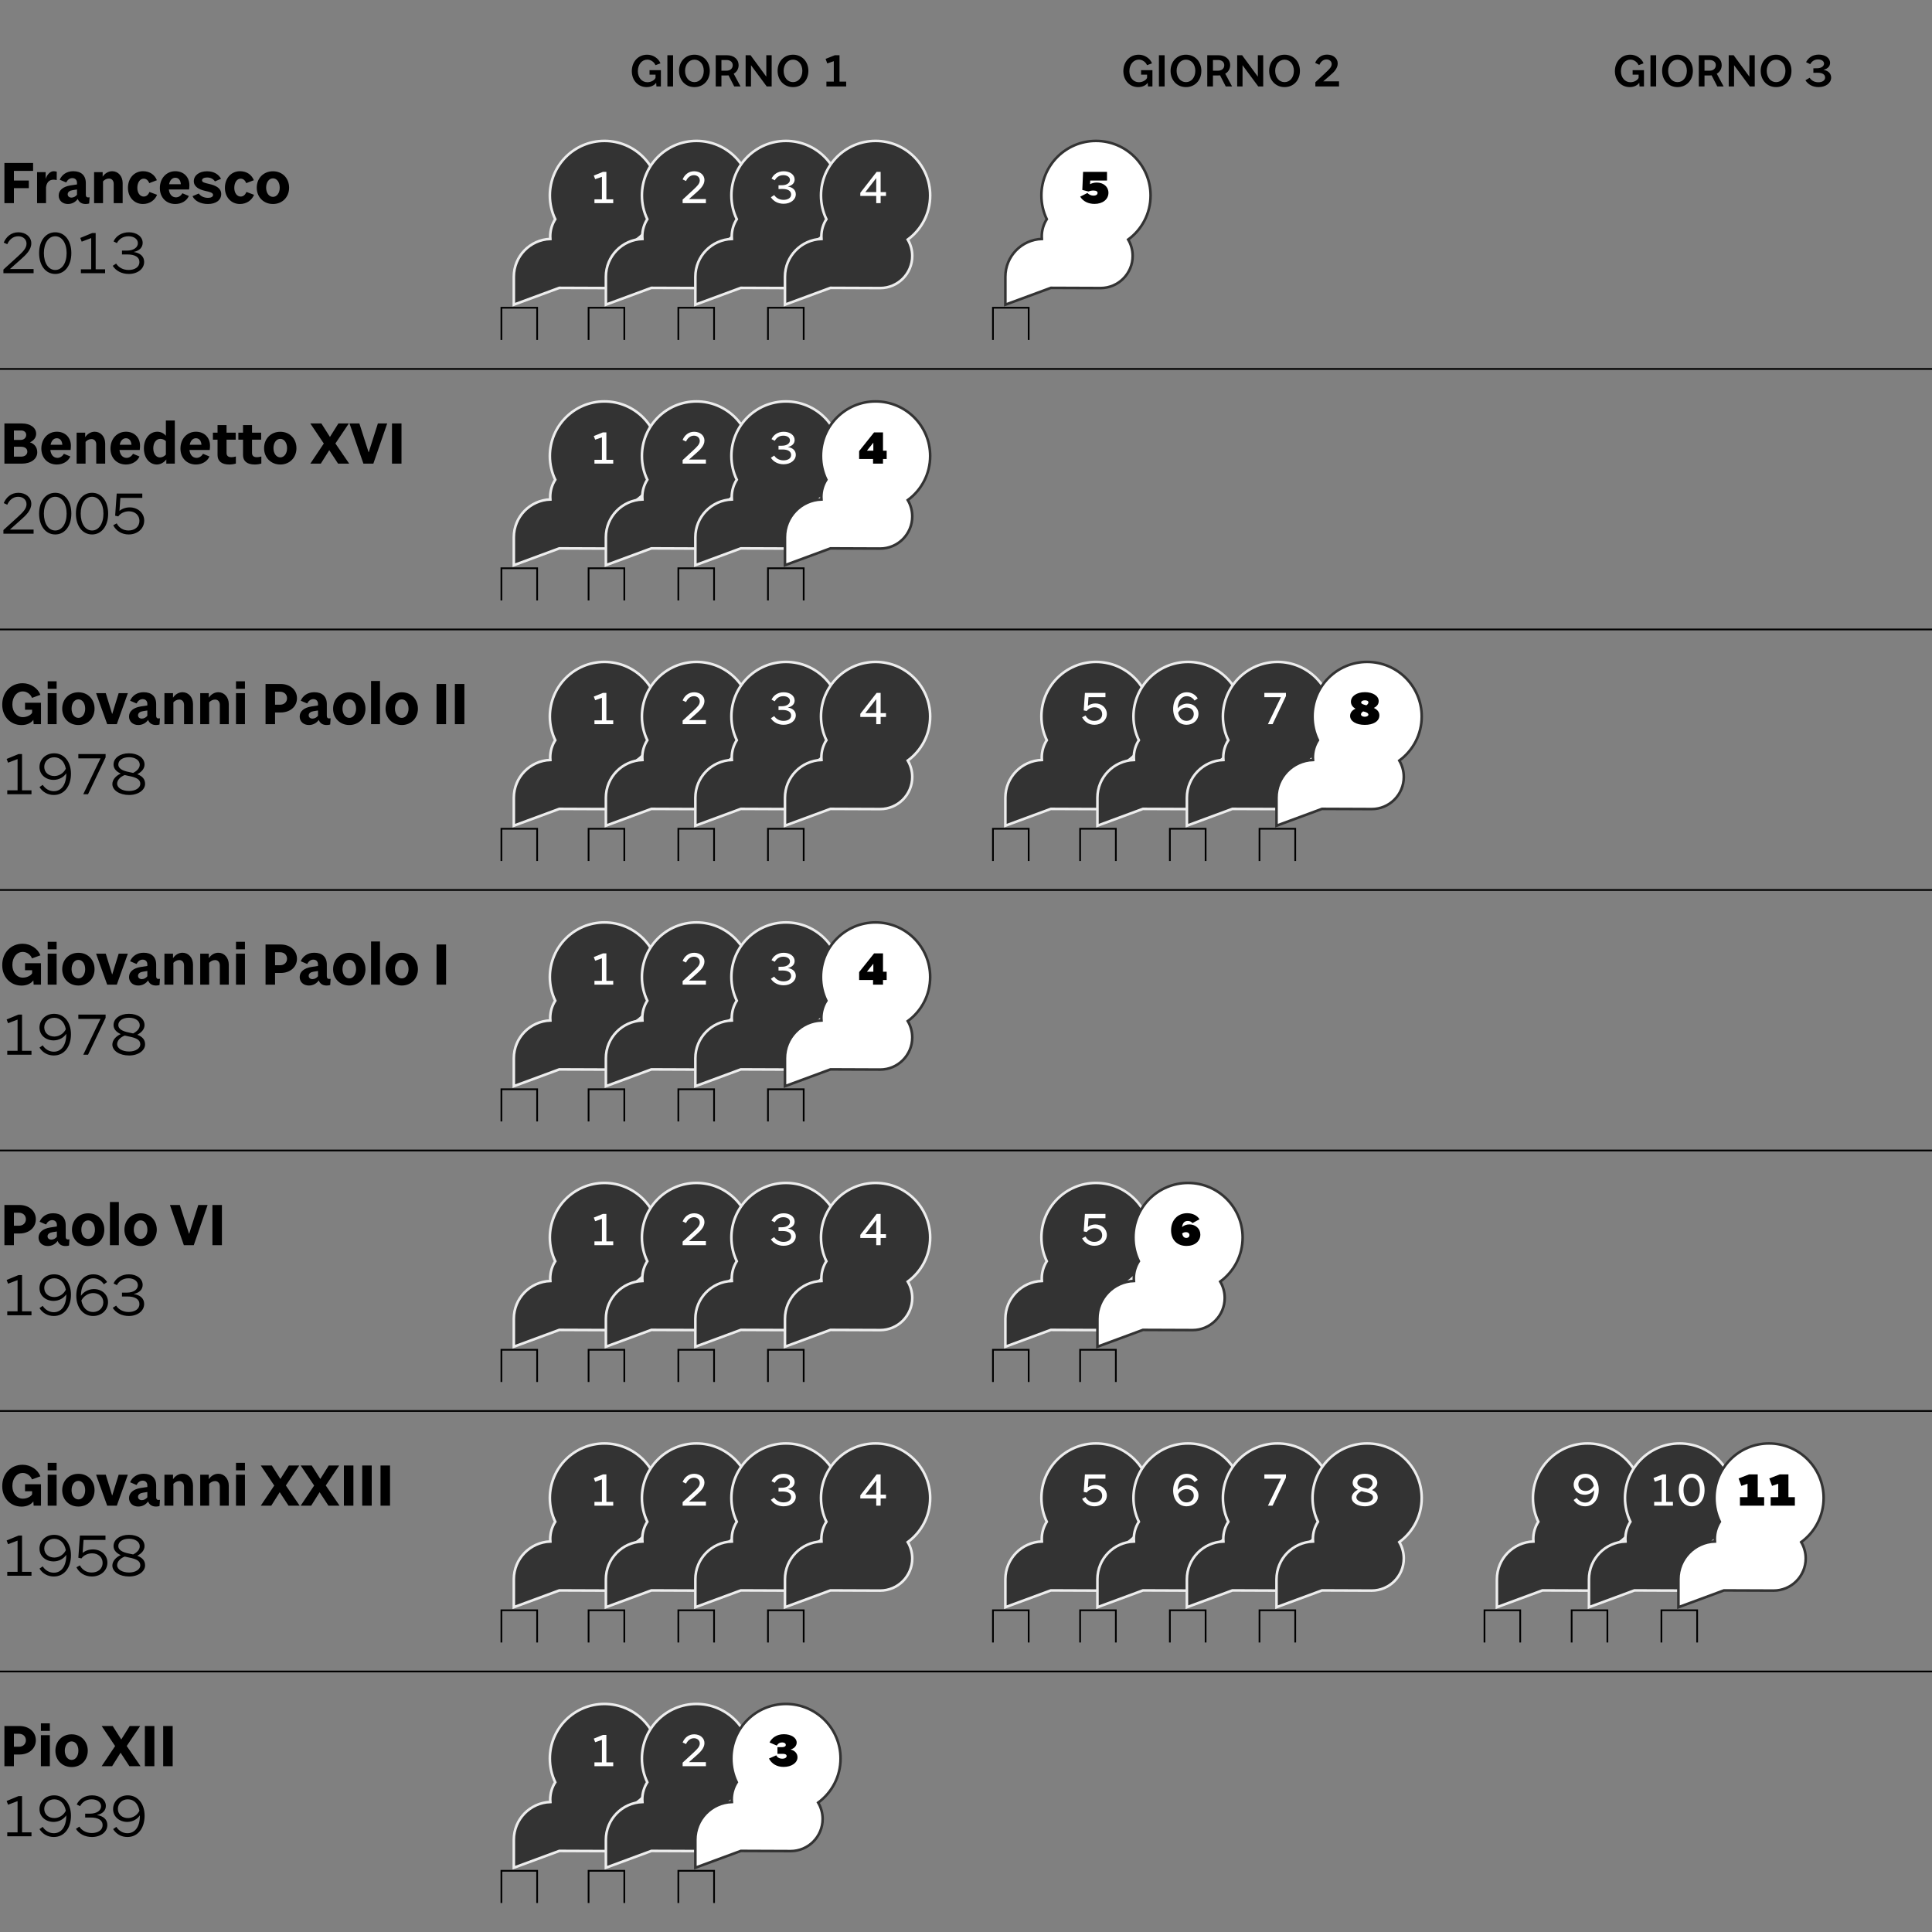 <svg width="560" height="560" viewBox="0 0 560 560" fill="none" xmlns="http://www.w3.org/2000/svg">
<rect x="0" y="0" width="560" height="560" fill="#808080" stroke="none"/>
<g clip-path="url(#clip0_99_17634)">
<path d="M8.352 54.541H4.032V58.879H1.278V47.233H9.594V49.537H4.032V52.327H8.352V54.541ZM13.34 58.879H10.748V49.897H13.232V51.877C13.592 50.671 14.51 49.627 15.554 49.627C15.878 49.627 16.22 49.699 16.454 49.771L16.436 52.201C16.184 52.129 15.806 52.075 15.536 52.075C14.186 52.075 13.502 52.975 13.34 54.307V58.879ZM25.847 58.987C25.559 59.077 25.217 59.131 24.839 59.131C23.777 59.131 22.931 58.699 22.535 57.655C21.923 58.519 20.933 59.131 19.691 59.131C18.125 59.131 17.009 58.123 17.009 56.683C17.009 55.117 18.305 54.091 20.411 53.749L22.319 53.461V52.993C22.319 52.183 21.797 51.625 20.969 51.625C20.141 51.625 19.547 52.183 19.187 52.885L17.315 52.093C17.945 50.635 19.313 49.627 21.239 49.627C23.507 49.627 24.875 50.815 24.875 53.083V56.431C24.875 56.935 25.073 57.223 25.505 57.223C25.631 57.223 25.829 57.205 25.973 57.187L25.847 58.987ZM20.717 57.277C21.347 57.277 21.941 56.935 22.319 56.449V54.919L21.059 55.117C20.195 55.243 19.619 55.657 19.619 56.323C19.619 56.881 20.069 57.277 20.717 57.277ZM35.552 58.879H32.96V53.299C32.96 52.363 32.402 51.751 31.574 51.751C30.908 51.751 30.26 52.111 29.864 52.561V58.879H27.272V49.897H29.756V51.211C30.368 50.293 31.358 49.627 32.528 49.627C34.238 49.627 35.552 51.067 35.552 53.065V58.879ZM45.527 56.467C44.897 58.015 43.403 59.131 41.423 59.131C38.921 59.131 37.085 57.169 37.085 54.451C37.085 51.643 38.921 49.627 41.459 49.627C43.439 49.627 44.843 50.671 45.473 52.237L43.259 53.083C42.935 52.255 42.395 51.787 41.639 51.787C40.577 51.787 39.803 52.903 39.803 54.451C39.803 55.909 40.577 56.971 41.639 56.971C42.467 56.971 42.989 56.431 43.331 55.639L45.527 56.467ZM54.737 56.809C54.107 58.231 52.595 59.131 50.813 59.131C48.185 59.131 46.331 57.241 46.331 54.505C46.331 51.715 48.221 49.627 50.813 49.627C53.207 49.627 54.899 51.283 54.899 53.695C54.899 54.145 54.845 54.703 54.809 54.919H48.941C49.103 56.341 49.877 57.205 51.011 57.205C51.749 57.205 52.451 56.755 52.865 56.017L54.737 56.809ZM50.813 51.517C49.913 51.517 49.247 52.219 49.013 53.407H52.415C52.343 52.219 51.749 51.517 50.813 51.517ZM64.117 56.251C64.117 58.015 62.587 59.131 60.265 59.131C58.051 59.131 56.413 58.177 55.801 56.863L57.619 56.089C58.123 56.845 59.113 57.349 60.301 57.349C61.183 57.349 61.759 57.025 61.759 56.485C61.759 55.837 60.715 55.603 59.401 55.315C57.763 54.937 56.179 54.163 56.179 52.525C56.179 50.833 57.745 49.645 60.013 49.645C62.155 49.645 63.451 50.671 64.063 51.823L62.299 52.579C61.831 51.877 61.075 51.445 60.013 51.445C59.113 51.445 58.555 51.787 58.555 52.273C58.555 52.849 59.311 53.011 60.625 53.317C62.713 53.803 64.117 54.595 64.117 56.251ZM73.634 56.467C73.004 58.015 71.51 59.131 69.53 59.131C67.028 59.131 65.192 57.169 65.192 54.451C65.192 51.643 67.028 49.627 69.566 49.627C71.546 49.627 72.95 50.671 73.58 52.237L71.366 53.083C71.042 52.255 70.502 51.787 69.746 51.787C68.684 51.787 67.91 52.903 67.91 54.451C67.91 55.909 68.684 56.971 69.746 56.971C70.574 56.971 71.096 56.431 71.438 55.639L73.634 56.467ZM83.798 54.397C83.798 57.133 81.836 59.131 79.118 59.131C76.4 59.131 74.42 57.133 74.42 54.397C74.42 51.643 76.4 49.645 79.118 49.645C81.836 49.645 83.798 51.643 83.798 54.397ZM77.138 54.397C77.138 55.927 77.966 57.061 79.118 57.061C80.27 57.061 81.08 55.927 81.08 54.397C81.08 52.831 80.27 51.697 79.118 51.697C77.966 51.697 77.138 52.831 77.138 54.397Z" fill="black"/>
<path d="M0.99 78.129L5.148 74.349C6.57 73.035 7.686 71.991 7.686 70.641C7.686 69.291 6.606 68.481 5.274 68.481C3.726 68.481 2.646 69.543 2.106 70.785L1.08 70.317C1.782 68.661 3.204 67.329 5.328 67.329C7.452 67.329 9.072 68.643 9.072 70.533C9.072 72.459 7.416 73.935 6.156 75.069L2.88 77.985H9.738V79.191H0.99V78.129ZM20.678 73.359C20.678 76.941 18.788 79.407 16.016 79.407C13.226 79.407 11.336 76.941 11.336 73.359C11.336 69.777 13.226 67.329 16.016 67.329C18.788 67.329 20.678 69.777 20.678 73.359ZM12.722 73.359C12.722 76.275 14.054 78.255 16.016 78.255C17.96 78.255 19.31 76.275 19.31 73.359C19.31 70.461 17.96 68.481 16.016 68.481C14.054 68.481 12.722 70.461 12.722 73.359ZM26.722 67.545H27.73V78.057H30.466V79.191H23.446V78.057H26.434V69.003L23.68 70.047L23.266 68.967L26.722 67.545ZM38.813 73.053C40.596 73.323 41.783 74.313 41.783 75.915C41.783 77.967 39.84 79.407 37.319 79.407C35.303 79.407 33.575 78.507 32.675 77.049L33.666 76.401C34.331 77.463 35.609 78.255 37.301 78.255C39.029 78.255 40.416 77.427 40.416 75.969C40.416 74.511 39.12 73.737 36.834 73.755H35.358V72.639H36.797C38.795 72.621 39.965 71.685 39.965 70.497C39.965 69.309 38.831 68.481 37.248 68.481C35.627 68.481 34.475 69.327 33.882 70.461L32.91 69.975C33.63 68.391 35.267 67.329 37.373 67.329C39.623 67.329 41.352 68.589 41.352 70.389C41.352 71.649 40.487 72.657 38.813 73.017V73.053Z" fill="black"/>
<path d="M191.023 56.665C191.023 47.926 183.939 40.842 175.2 40.842C166.461 40.842 159.377 47.926 159.377 56.665C159.377 59.126 159.939 61.456 160.942 63.533C160.02 64.978 159.484 66.692 159.484 68.532C159.484 68.777 159.496 69.019 159.515 69.259C153.638 69.461 148.935 74.286 148.935 80.212V88.312L162.122 83.44L176.519 83.495C181.662 83.495 185.83 79.326 185.83 74.184C185.83 72.451 185.356 70.831 184.532 69.441C188.466 66.563 191.023 61.913 191.023 56.665Z" fill="#333333" stroke="#EDEDED" stroke-width="0.75" stroke-miterlimit="10"/>
<path d="M174.753 49.821H175.761V57.773H177.749V58.879H172.303V57.773H174.473V51.249L172.513 51.935L172.107 50.885L174.753 49.821Z" fill="white"/>
<path d="M217.707 56.665C217.707 47.926 210.623 40.842 201.884 40.842C193.145 40.842 186.061 47.926 186.061 56.665C186.061 59.126 186.623 61.456 187.625 63.533C186.704 64.978 186.168 66.692 186.168 68.532C186.168 68.777 186.18 69.019 186.199 69.259C180.322 69.461 175.619 74.286 175.619 80.212V88.312L188.806 83.44L203.203 83.495C208.345 83.495 212.514 79.326 212.514 74.184C212.514 72.451 212.04 70.831 211.216 69.441C215.15 66.563 217.707 61.913 217.707 56.665Z" fill="#333333" stroke="#EDEDED" stroke-width="0.75" stroke-miterlimit="10"/>
<path d="M197.862 57.857L200.984 54.973C202.062 53.965 202.832 53.237 202.832 52.299C202.832 51.333 202.048 50.773 201.138 50.773C200.032 50.773 199.234 51.571 198.856 52.467L197.862 52.005C198.394 50.717 199.514 49.639 201.208 49.639C202.888 49.639 204.19 50.689 204.19 52.173C204.19 53.713 202.846 54.903 201.992 55.673L199.696 57.703H204.61V58.879H197.862V57.857Z" fill="white"/>
<path d="M243.64 56.665C243.64 47.926 236.555 40.842 227.816 40.842C219.077 40.842 211.993 47.926 211.993 56.665C211.993 59.126 212.555 61.456 213.558 63.533C212.636 64.978 212.1 66.692 212.1 68.532C212.1 68.777 212.112 69.019 212.131 69.259C206.254 69.461 201.551 74.286 201.551 80.212V88.312L214.738 83.44L229.135 83.495C234.278 83.495 238.447 79.326 238.447 74.184C238.447 72.451 237.972 70.831 237.148 69.441C241.082 66.563 243.64 61.913 243.64 56.665Z" fill="#333333" stroke="#EDEDED" stroke-width="0.75" stroke-miterlimit="10"/>
<path d="M228.414 54.077C229.772 54.287 230.668 55.099 230.668 56.303C230.668 57.899 229.128 59.061 227.126 59.061C225.53 59.061 224.158 58.333 223.444 57.171L224.41 56.541C224.914 57.325 225.838 57.927 227.112 57.927C228.288 57.927 229.31 57.423 229.31 56.373C229.31 55.309 228.358 54.763 226.762 54.777L225.656 54.791V53.699L226.706 53.685C228.148 53.671 228.974 52.943 228.974 52.145C228.974 51.319 228.162 50.773 227.042 50.773C225.852 50.773 225.04 51.403 224.578 52.257L223.626 51.781C224.228 50.493 225.502 49.639 227.168 49.639C228.96 49.639 230.332 50.619 230.332 52.033C230.332 52.943 229.744 53.727 228.414 54.049V54.077Z" fill="white"/>
<path d="M269.615 56.665C269.615 47.926 262.53 40.842 253.791 40.842C245.053 40.842 237.968 47.926 237.968 56.665C237.968 59.126 238.53 61.456 239.533 63.533C238.611 64.978 238.075 66.692 238.075 68.532C238.075 68.777 238.088 69.019 238.106 69.259C232.229 69.461 227.526 74.286 227.526 80.212V88.312L240.713 83.44L255.11 83.495C260.253 83.495 264.422 79.326 264.422 74.184C264.422 72.451 263.947 70.831 263.123 69.441C267.057 66.563 269.615 61.913 269.615 56.665Z" fill="#333333" stroke="#EDEDED" stroke-width="0.75" stroke-miterlimit="10"/>
<path d="M255.256 58.879H253.982V56.793H249.362V55.897L254.094 49.821H255.256V55.687H256.81V56.793H255.256V58.879ZM253.982 55.687V51.627L250.818 55.687H253.982Z" fill="white"/>
<path d="M333.499 56.665C333.499 47.926 326.414 40.842 317.676 40.842C308.937 40.842 301.852 47.926 301.852 56.665C301.852 59.126 302.414 61.456 303.417 63.533C302.495 64.978 301.959 66.692 301.959 68.532C301.959 68.777 301.972 69.019 301.99 69.259C296.113 69.461 291.41 74.286 291.41 80.212V88.312L304.597 83.44L318.994 83.495C324.137 83.495 328.306 79.326 328.306 74.184C328.306 72.451 327.831 70.831 327.007 69.441C330.942 66.563 333.499 61.913 333.499 56.665Z" fill="white" stroke="#333333" stroke-width="0.75" stroke-miterlimit="10"/>
<path d="M321.288 55.883C321.288 57.787 319.622 59.103 317.242 59.103C315.492 59.103 313.952 58.389 313.098 57.003L315.212 55.925C315.562 56.401 316.29 56.709 316.976 56.709C317.648 56.709 318.138 56.415 318.138 55.925C318.138 55.491 317.746 55.225 316.906 55.225C316.43 55.225 315.968 55.309 315.506 55.505L313.714 55.057L313.938 49.821H320.868V52.327H316.01L315.954 53.391C316.416 53.125 317.102 52.915 317.9 52.915C319.832 52.915 321.288 54.105 321.288 55.883Z" fill="black"/>
<path d="M6.336 134.389H1.278V122.743H6.372C8.802 122.743 10.476 123.967 10.476 125.731C10.476 126.847 9.738 127.747 8.676 128.215C9.954 128.611 10.8 129.637 10.8 131.095C10.8 133.039 8.982 134.389 6.336 134.389ZM4.032 124.777V127.513H6.048C6.912 127.513 7.596 126.901 7.596 126.055C7.596 125.299 7.002 124.777 6.12 124.777H4.032ZM4.032 132.355H6.138C7.2 132.355 7.92 131.761 7.92 130.915C7.92 129.961 7.146 129.493 6.066 129.493H4.032V132.355ZM20.389 132.319C19.759 133.741 18.247 134.641 16.465 134.641C13.837 134.641 11.983 132.751 11.983 130.015C11.983 127.225 13.873 125.137 16.465 125.137C18.859 125.137 20.551 126.793 20.551 129.205C20.551 129.655 20.497 130.213 20.461 130.429H14.593C14.755 131.851 15.529 132.715 16.663 132.715C17.401 132.715 18.103 132.265 18.517 131.527L20.389 132.319ZM16.465 127.027C15.565 127.027 14.899 127.729 14.665 128.917H18.067C17.995 127.729 17.401 127.027 16.465 127.027ZM30.489 134.389H27.897V128.809C27.897 127.873 27.339 127.261 26.511 127.261C25.845 127.261 25.197 127.621 24.801 128.071V134.389H22.209V125.407H24.693V126.721C25.305 125.803 26.295 125.137 27.465 125.137C29.175 125.137 30.489 126.577 30.489 128.575V134.389ZM40.428 132.319C39.798 133.741 38.286 134.641 36.504 134.641C33.876 134.641 32.022 132.751 32.022 130.015C32.022 127.225 33.912 125.137 36.504 125.137C38.898 125.137 40.59 126.793 40.59 129.205C40.59 129.655 40.536 130.213 40.5 130.429H34.632C34.794 131.851 35.568 132.715 36.702 132.715C37.44 132.715 38.142 132.265 38.556 131.527L40.428 132.319ZM36.504 127.027C35.604 127.027 34.938 127.729 34.704 128.917H38.106C38.034 127.729 37.44 127.027 36.504 127.027ZM46.334 132.589C47 132.589 47.666 132.265 48.08 131.761V127.873C47.702 127.477 47.09 127.207 46.46 127.207C45.272 127.207 44.426 128.341 44.426 129.943C44.426 131.473 45.218 132.589 46.334 132.589ZM50.672 134.389H48.206V133.165C47.594 134.029 46.496 134.641 45.488 134.641C43.292 134.641 41.708 132.679 41.708 129.979C41.708 127.171 43.346 125.137 45.614 125.137C46.586 125.137 47.558 125.623 48.08 126.325V121.879H50.672V134.389ZM60.714 132.319C60.084 133.741 58.572 134.641 56.789 134.641C54.161 134.641 52.307 132.751 52.307 130.015C52.307 127.225 54.197 125.137 56.789 125.137C59.184 125.137 60.876 126.793 60.876 129.205C60.876 129.655 60.822 130.213 60.785 130.429H54.917C55.08 131.851 55.853 132.715 56.987 132.715C57.725 132.715 58.428 132.265 58.842 131.527L60.714 132.319ZM56.789 127.027C55.889 127.027 55.224 127.729 54.989 128.917H58.392C58.319 127.729 57.725 127.027 56.789 127.027ZM68.368 134.353C67.918 134.515 67.162 134.641 66.46 134.641C64.21 134.641 63.057 133.633 63.057 131.905V127.441H61.708V125.407H63.057V123.211H65.668V125.407H68.314V127.441H65.668V131.275C65.668 132.067 66.1 132.517 67.035 132.517C67.576 132.517 68.061 132.409 68.368 132.319V134.353ZM75.75 134.353C75.3 134.515 74.544 134.641 73.842 134.641C71.592 134.641 70.44 133.633 70.44 131.905V127.441H69.09V125.407H70.44V123.211H73.05V125.407H75.696V127.441H73.05V131.275C73.05 132.067 73.482 132.517 74.418 132.517C74.958 132.517 75.444 132.409 75.75 132.319V134.353ZM85.925 129.907C85.925 132.643 83.963 134.641 81.245 134.641C78.527 134.641 76.547 132.643 76.547 129.907C76.547 127.153 78.527 125.155 81.245 125.155C83.963 125.155 85.925 127.153 85.925 129.907ZM79.265 129.907C79.265 131.437 80.093 132.571 81.245 132.571C82.397 132.571 83.207 131.437 83.207 129.907C83.207 128.341 82.397 127.207 81.245 127.207C80.093 127.207 79.265 128.341 79.265 129.907ZM92.99 134.389H89.948L93.854 128.557L89.948 122.743H93.152L95.636 126.649L98.084 122.743H101.108L97.22 128.539L101.216 134.389H97.994L95.438 130.483L92.99 134.389ZM108.217 134.389H105.337L101.305 122.743H104.167L106.831 131.077H106.885L109.531 122.743H112.231L108.217 134.389ZM116.374 122.743V134.389H113.62V122.743H116.374Z" fill="black"/>
<path d="M0.99 153.639L5.148 149.859C6.57 148.545 7.686 147.501 7.686 146.151C7.686 144.801 6.606 143.991 5.274 143.991C3.726 143.991 2.646 145.053 2.106 146.295L1.08 145.827C1.782 144.171 3.204 142.839 5.328 142.839C7.452 142.839 9.072 144.153 9.072 146.043C9.072 147.969 7.416 149.445 6.156 150.579L2.88 153.495H9.738V154.701H0.99V153.639ZM20.678 148.869C20.678 152.451 18.788 154.917 16.016 154.917C13.226 154.917 11.336 152.451 11.336 148.869C11.336 145.287 13.226 142.839 16.016 142.839C18.788 142.839 20.678 145.287 20.678 148.869ZM12.722 148.869C12.722 151.785 14.054 153.765 16.016 153.765C17.96 153.765 19.31 151.785 19.31 148.869C19.31 145.971 17.96 143.991 16.016 143.991C14.054 143.991 12.722 145.971 12.722 148.869ZM31.348 148.869C31.348 152.451 29.458 154.917 26.686 154.917C23.896 154.917 22.006 152.451 22.006 148.869C22.006 145.287 23.896 142.839 26.686 142.839C29.458 142.839 31.348 145.287 31.348 148.869ZM23.392 148.869C23.392 151.785 24.724 153.765 26.686 153.765C28.63 153.765 29.98 151.785 29.98 148.869C29.98 145.971 28.63 143.991 26.686 143.991C24.724 143.991 23.392 145.971 23.392 148.869ZM41.801 150.903C41.801 153.171 39.894 154.917 37.301 154.917C35.285 154.917 33.648 153.873 32.819 152.253L33.828 151.695C34.493 152.973 35.7 153.765 37.248 153.765C39.12 153.765 40.416 152.631 40.416 150.975C40.416 149.355 39.156 148.203 37.373 148.203C36.114 148.203 34.907 148.779 34.278 149.679L33.377 149.481L33.828 143.055H41.243V144.315H34.889L34.62 148.095C35.267 147.519 36.347 147.069 37.59 147.069C39.965 147.069 41.801 148.689 41.801 150.903Z" fill="black"/>
<path d="M191.023 132.175C191.023 123.436 183.939 116.352 175.2 116.352C166.461 116.352 159.377 123.436 159.377 132.175C159.377 134.636 159.939 136.966 160.942 139.043C160.02 140.488 159.484 142.202 159.484 144.042C159.484 144.287 159.496 144.529 159.515 144.769C153.638 144.971 148.935 149.795 148.935 155.721V163.821L162.122 158.949L176.519 159.005C181.662 159.005 185.83 154.836 185.83 149.693C185.83 147.961 185.356 146.34 184.532 144.951C188.466 142.072 191.023 137.423 191.023 132.175Z" fill="#333333" stroke="#EDEDED" stroke-width="0.75" stroke-miterlimit="10"/>
<path d="M174.753 125.331H175.761V133.283H177.749V134.389H172.303V133.283H174.473V126.759L172.513 127.445L172.107 126.395L174.753 125.331Z" fill="white"/>
<path d="M217.707 132.175C217.707 123.436 210.623 116.352 201.884 116.352C193.145 116.352 186.061 123.436 186.061 132.175C186.061 134.636 186.623 136.966 187.625 139.043C186.704 140.488 186.168 142.202 186.168 144.042C186.168 144.287 186.18 144.529 186.199 144.769C180.322 144.971 175.619 149.795 175.619 155.721V163.821L188.806 158.949L203.203 159.005C208.345 159.005 212.514 154.836 212.514 149.693C212.514 147.961 212.04 146.34 211.216 144.951C215.15 142.072 217.707 137.423 217.707 132.175Z" fill="#333333" stroke="#EDEDED" stroke-width="0.75" stroke-miterlimit="10"/>
<path d="M197.862 133.367L200.984 130.483C202.062 129.475 202.832 128.747 202.832 127.809C202.832 126.843 202.048 126.283 201.138 126.283C200.032 126.283 199.234 127.081 198.856 127.977L197.862 127.515C198.394 126.227 199.514 125.149 201.208 125.149C202.888 125.149 204.19 126.199 204.19 127.683C204.19 129.223 202.846 130.413 201.992 131.183L199.696 133.213H204.61V134.389H197.862V133.367Z" fill="white"/>
<path d="M243.64 132.175C243.64 123.436 236.555 116.352 227.816 116.352C219.077 116.352 211.993 123.436 211.993 132.175C211.993 134.636 212.555 136.966 213.558 139.043C212.636 140.488 212.1 142.202 212.1 144.042C212.1 144.287 212.112 144.529 212.131 144.769C206.254 144.971 201.551 149.795 201.551 155.721V163.821L214.738 158.949L229.135 159.005C234.278 159.005 238.447 154.836 238.447 149.693C238.447 147.961 237.972 146.34 237.148 144.951C241.082 142.072 243.64 137.423 243.64 132.175Z" fill="#333333" stroke="#EDEDED" stroke-width="0.75" stroke-miterlimit="10"/>
<path d="M228.414 129.587C229.772 129.797 230.668 130.609 230.668 131.813C230.668 133.409 229.128 134.571 227.126 134.571C225.53 134.571 224.158 133.843 223.444 132.681L224.41 132.051C224.914 132.835 225.838 133.437 227.112 133.437C228.288 133.437 229.31 132.933 229.31 131.883C229.31 130.819 228.358 130.273 226.762 130.287L225.656 130.301V129.209L226.706 129.195C228.148 129.181 228.974 128.453 228.974 127.655C228.974 126.829 228.162 126.283 227.042 126.283C225.852 126.283 225.04 126.913 224.578 127.767L223.626 127.291C224.228 126.003 225.502 125.149 227.168 125.149C228.96 125.149 230.332 126.129 230.332 127.543C230.332 128.453 229.744 129.237 228.414 129.559V129.587Z" fill="white"/>
<path d="M269.615 132.175C269.615 123.436 262.53 116.352 253.791 116.352C245.053 116.352 237.968 123.436 237.968 132.175C237.968 134.636 238.53 136.966 239.533 139.043C238.611 140.488 238.075 142.202 238.075 144.042C238.075 144.287 238.088 144.529 238.106 144.769C232.229 144.971 227.526 149.795 227.526 155.721V163.821L240.713 158.949L255.11 159.005C260.253 159.005 264.422 154.836 264.422 149.693C264.422 147.961 263.947 146.34 263.123 144.951C267.057 142.072 269.615 137.423 269.615 132.175Z" fill="white" stroke="#333333" stroke-width="0.75" stroke-miterlimit="10"/>
<path d="M255.943 134.389H253.059V133.045H249.027V130.749L253.353 125.331H255.943V130.637H257.007V133.045H255.943V134.389ZM253.143 130.637V128.313L251.281 130.637H253.143Z" fill="black"/>
<path d="M11.88 209.897H9.756L9.666 208.655C9.036 209.537 7.83 210.167 6.228 210.167C3.024 210.167 0.648 207.683 0.648 204.281C0.63 200.663 3.132 198.035 6.57 198.035C8.838 198.035 10.98 199.439 11.7 201.401L9.27 202.283C8.874 201.203 7.758 200.411 6.624 200.411C4.86 200.411 3.582 201.995 3.582 204.209C3.582 206.333 4.86 207.863 6.624 207.863C7.92 207.863 9.036 207.179 9.306 206.585V205.721H7.254V203.687H11.88V209.897ZM16.416 200.915V209.897H13.824V200.915H16.416ZM16.416 197.477V199.655H13.824V197.477H16.416ZM27.408 205.415C27.408 208.151 25.446 210.149 22.728 210.149C20.01 210.149 18.03 208.151 18.03 205.415C18.03 202.661 20.01 200.663 22.728 200.663C25.446 200.663 27.408 202.661 27.408 205.415ZM20.748 205.415C20.748 206.945 21.576 208.079 22.728 208.079C23.88 208.079 24.69 206.945 24.69 205.415C24.69 203.849 23.88 202.715 22.728 202.715C21.576 202.715 20.748 203.849 20.748 205.415ZM27.847 200.915H30.655L32.491 206.909H32.545L34.399 200.915H37.063L33.859 209.897H31.069L27.847 200.915ZM46.237 210.005C45.95 210.095 45.608 210.149 45.23 210.149C44.167 210.149 43.322 209.717 42.925 208.673C42.313 209.537 41.324 210.149 40.081 210.149C38.516 210.149 37.4 209.141 37.4 207.701C37.4 206.135 38.696 205.109 40.801 204.767L42.709 204.479V204.011C42.709 203.201 42.188 202.643 41.359 202.643C40.532 202.643 39.938 203.201 39.578 203.903L37.706 203.111C38.336 201.653 39.703 200.645 41.63 200.645C43.898 200.645 45.266 201.833 45.266 204.101V207.449C45.266 207.953 45.464 208.241 45.895 208.241C46.022 208.241 46.219 208.223 46.364 208.205L46.237 210.005ZM41.108 208.295C41.737 208.295 42.331 207.953 42.709 207.467V205.937L41.45 206.135C40.586 206.261 40.01 206.675 40.01 207.341C40.01 207.899 40.459 208.295 41.108 208.295ZM55.942 209.897H53.35V204.317C53.35 203.381 52.792 202.769 51.964 202.769C51.298 202.769 50.65 203.129 50.254 203.579V209.897H47.662V200.915H50.146V202.229C50.758 201.311 51.748 200.645 52.918 200.645C54.628 200.645 55.942 202.085 55.942 204.083V209.897ZM66.313 209.897H63.721V204.317C63.721 203.381 63.163 202.769 62.335 202.769C61.669 202.769 61.021 203.129 60.625 203.579V209.897H58.033V200.915H60.517V202.229C61.129 201.311 62.119 200.645 63.289 200.645C64.999 200.645 66.313 202.085 66.313 204.083V209.897ZM70.996 200.915V209.897H68.404V200.915H70.996ZM70.996 197.477V199.655H68.404V197.477H70.996ZM79.723 209.897H76.969V198.251H81.289C84.097 198.251 86.077 199.961 86.077 202.373C86.077 204.803 84.115 206.513 81.343 206.513H79.723V209.897ZM79.723 200.501V204.263H81.163C82.351 204.263 83.197 203.507 83.197 202.373C83.197 201.275 82.351 200.501 81.163 200.501H79.723ZM95.702 210.005C95.414 210.095 95.072 210.149 94.694 210.149C93.632 210.149 92.786 209.717 92.39 208.673C91.778 209.537 90.788 210.149 89.546 210.149C87.98 210.149 86.864 209.141 86.864 207.701C86.864 206.135 88.16 205.109 90.266 204.767L92.174 204.479V204.011C92.174 203.201 91.652 202.643 90.824 202.643C89.996 202.643 89.402 203.201 89.042 203.903L87.17 203.111C87.8 201.653 89.168 200.645 91.094 200.645C93.362 200.645 94.73 201.833 94.73 204.101V207.449C94.73 207.953 94.928 208.241 95.36 208.241C95.486 208.241 95.684 208.223 95.828 208.205L95.702 210.005ZM90.572 208.295C91.202 208.295 91.796 207.953 92.174 207.467V205.937L90.914 206.135C90.05 206.261 89.474 206.675 89.474 207.341C89.474 207.899 89.924 208.295 90.572 208.295ZM105.929 205.415C105.929 208.151 103.967 210.149 101.249 210.149C98.531 210.149 96.551 208.151 96.551 205.415C96.551 202.661 98.531 200.663 101.249 200.663C103.967 200.663 105.929 202.661 105.929 205.415ZM99.269 205.415C99.269 206.945 100.097 208.079 101.249 208.079C102.401 208.079 103.211 206.945 103.211 205.415C103.211 203.849 102.401 202.715 101.249 202.715C100.097 202.715 99.269 203.849 99.269 205.415ZM110.143 197.387V209.897H107.551V197.387H110.143ZM121.134 205.415C121.134 208.151 119.172 210.149 116.454 210.149C113.736 210.149 111.756 208.151 111.756 205.415C111.756 202.661 113.736 200.663 116.454 200.663C119.172 200.663 121.134 202.661 121.134 205.415ZM114.474 205.415C114.474 206.945 115.302 208.079 116.454 208.079C117.606 208.079 118.416 206.945 118.416 205.415C118.416 203.849 117.606 202.715 116.454 202.715C115.302 202.715 114.474 203.849 114.474 205.415ZM129.294 198.251V209.897H126.54V198.251H129.294ZM134.602 198.251V209.897H131.848V198.251H134.602Z" fill="black"/>
<path d="M5.382 218.565H6.39V229.077H9.126V230.211H2.106V229.077H5.094V220.023L2.34 221.067L1.926 219.987L5.382 218.565ZM15.8 224.937C17.222 224.901 18.482 224.055 19.076 222.813C18.68 220.689 17.42 219.501 15.71 219.501C14.054 219.501 12.83 220.689 12.83 222.291C12.83 223.911 14.126 224.955 15.8 224.937ZM20.57 224.271C20.57 227.817 18.662 230.427 15.602 230.427C13.874 230.427 12.398 229.635 11.444 228.141L12.38 227.493C13.118 228.645 14.288 229.329 15.602 229.329C17.816 229.329 19.202 227.403 19.202 224.307C19.202 224.253 19.202 224.199 19.202 224.145C18.464 225.279 17.114 226.017 15.62 226.053C13.334 226.089 11.444 224.577 11.444 222.345C11.444 220.077 13.28 218.349 15.692 218.349C18.554 218.349 20.57 220.725 20.57 224.271ZM25.516 230.211H24.13L29.134 219.825H22.708V218.565H30.61V219.519L25.516 230.211ZM42.053 227.205C42.053 228.951 40.127 230.427 37.428 230.427C34.638 230.427 32.568 229.059 32.568 227.259C32.568 226.035 33.539 224.865 34.998 224.235C33.557 223.569 32.91 222.651 32.91 221.607C32.91 219.735 34.764 218.349 37.355 218.349C39.983 218.349 41.855 219.681 41.892 221.553C41.91 222.777 41.081 223.713 39.803 224.415C41.334 225.009 42.053 225.891 42.053 227.205ZM37.59 223.821C37.95 223.893 38.291 223.965 38.597 224.037C39.731 223.425 40.505 222.669 40.505 221.643C40.505 220.383 39.209 219.483 37.392 219.483C35.574 219.483 34.295 220.347 34.295 221.607C34.295 222.633 35.249 223.389 37.59 223.821ZM37.428 229.275C39.318 229.275 40.667 228.339 40.667 227.205C40.667 226.035 39.785 225.369 37.266 224.901C36.87 224.829 36.492 224.739 36.15 224.649C34.782 225.189 33.953 226.161 33.953 227.151C33.953 228.375 35.429 229.275 37.428 229.275Z" fill="black"/>
<path d="M191.023 207.684C191.023 198.945 183.939 191.86 175.2 191.86C166.461 191.86 159.377 198.945 159.377 207.684C159.377 210.145 159.939 212.474 160.942 214.552C160.02 215.996 159.484 217.711 159.484 219.551C159.484 219.796 159.496 220.038 159.515 220.278C153.638 220.48 148.935 225.304 148.935 231.23V239.33L162.122 234.458L176.519 234.514C181.662 234.514 185.83 230.345 185.83 225.202C185.83 223.47 185.356 221.849 184.532 220.46C188.466 217.581 191.023 212.932 191.023 207.684Z" fill="#333333" stroke="#EDEDED" stroke-width="0.75" stroke-miterlimit="10"/>
<path d="M174.753 200.84H175.761V208.792H177.749V209.898H172.303V208.792H174.473V202.268L172.513 202.954L172.107 201.904L174.753 200.84Z" fill="white"/>
<path d="M217.707 207.684C217.707 198.945 210.623 191.86 201.884 191.86C193.145 191.86 186.061 198.945 186.061 207.684C186.061 210.145 186.623 212.474 187.625 214.552C186.704 215.996 186.168 217.711 186.168 219.551C186.168 219.796 186.18 220.038 186.199 220.278C180.322 220.48 175.619 225.304 175.619 231.23V239.33L188.806 234.458L203.203 234.514C208.345 234.514 212.514 230.345 212.514 225.202C212.514 223.47 212.04 221.849 211.216 220.46C215.15 217.581 217.707 212.932 217.707 207.684Z" fill="#333333" stroke="#EDEDED" stroke-width="0.75" stroke-miterlimit="10"/>
<path d="M197.862 208.876L200.984 205.992C202.062 204.984 202.832 204.256 202.832 203.318C202.832 202.352 202.048 201.792 201.138 201.792C200.032 201.792 199.234 202.59 198.856 203.486L197.862 203.024C198.394 201.736 199.514 200.658 201.208 200.658C202.888 200.658 204.19 201.708 204.19 203.192C204.19 204.732 202.846 205.922 201.992 206.692L199.696 208.722H204.61V209.898H197.862V208.876Z" fill="white"/>
<path d="M243.64 207.684C243.64 198.945 236.555 191.86 227.816 191.86C219.077 191.86 211.993 198.945 211.993 207.684C211.993 210.145 212.555 212.474 213.558 214.552C212.636 215.996 212.1 217.711 212.1 219.551C212.1 219.796 212.112 220.038 212.131 220.278C206.254 220.48 201.551 225.304 201.551 231.23V239.33L214.738 234.458L229.135 234.514C234.278 234.514 238.447 230.345 238.447 225.202C238.447 223.47 237.972 221.849 237.148 220.46C241.082 217.581 243.64 212.932 243.64 207.684Z" fill="#333333" stroke="#EDEDED" stroke-width="0.75" stroke-miterlimit="10"/>
<path d="M228.414 205.096C229.772 205.306 230.668 206.118 230.668 207.322C230.668 208.918 229.128 210.08 227.126 210.08C225.53 210.08 224.158 209.352 223.444 208.19L224.41 207.56C224.914 208.344 225.838 208.946 227.112 208.946C228.288 208.946 229.31 208.442 229.31 207.392C229.31 206.328 228.358 205.782 226.762 205.796L225.656 205.81V204.718L226.706 204.704C228.148 204.69 228.974 203.962 228.974 203.164C228.974 202.338 228.162 201.792 227.042 201.792C225.852 201.792 225.04 202.422 224.578 203.276L223.626 202.8C224.228 201.512 225.502 200.658 227.168 200.658C228.96 200.658 230.332 201.638 230.332 203.052C230.332 203.962 229.744 204.746 228.414 205.068V205.096Z" fill="white"/>
<path d="M269.615 207.684C269.615 198.945 262.53 191.86 253.791 191.86C245.053 191.86 237.968 198.945 237.968 207.684C237.968 210.145 238.53 212.474 239.533 214.552C238.611 215.996 238.075 217.711 238.075 219.551C238.075 219.796 238.088 220.038 238.106 220.278C232.229 220.48 227.526 225.304 227.526 231.23V239.33L240.713 234.458L255.11 234.514C260.253 234.514 264.422 230.345 264.422 225.202C264.422 223.47 263.947 221.849 263.123 220.46C267.057 217.581 269.615 212.932 269.615 207.684Z" fill="#333333" stroke="#EDEDED" stroke-width="0.75" stroke-miterlimit="10"/>
<path d="M255.256 209.898H253.982V207.812H249.362V206.916L254.094 200.84H255.256V206.706H256.81V207.812H255.256V209.898ZM253.982 206.706V202.646L250.818 206.706H253.982Z" fill="white"/>
<path d="M333.499 207.684C333.499 198.945 326.414 191.86 317.676 191.86C308.937 191.86 301.852 198.945 301.852 207.684C301.852 210.145 302.414 212.474 303.417 214.552C302.495 215.996 301.959 217.711 301.959 219.551C301.959 219.796 301.972 220.038 301.99 220.278C296.113 220.48 291.41 225.304 291.41 231.23V239.33L304.597 234.458L318.994 234.514C324.137 234.514 328.306 230.345 328.306 225.202C328.306 223.47 327.831 221.849 327.007 220.46C330.942 217.581 333.499 212.932 333.499 207.684Z" fill="#333333" stroke="#EDEDED" stroke-width="0.75" stroke-miterlimit="10"/>
<path d="M320.826 206.93C320.826 208.708 319.3 210.08 317.228 210.08C315.618 210.08 314.344 209.254 313.658 207.91L314.666 207.392C315.184 208.386 316.024 208.946 317.186 208.946C318.544 208.946 319.468 208.19 319.468 207.014C319.468 205.852 318.558 205.012 317.27 205.012C316.332 205.012 315.436 205.446 314.988 206.09L314.12 205.908L314.47 200.84H320.42V202.072H315.506L315.324 204.592C315.8 204.242 316.556 203.892 317.508 203.892C319.356 203.892 320.826 205.194 320.826 206.93Z" fill="white"/>
<path d="M360.183 207.684C360.183 198.945 353.098 191.86 344.359 191.86C335.621 191.86 328.536 198.945 328.536 207.684C328.536 210.145 329.098 212.474 330.101 214.552C329.179 215.996 328.643 217.711 328.643 219.551C328.643 219.796 328.656 220.038 328.674 220.278C322.797 220.48 318.094 225.304 318.094 231.23V239.33L331.281 234.458L345.678 234.514C350.821 234.514 354.99 230.345 354.99 225.202C354.99 223.47 354.515 221.849 353.691 220.46C357.626 217.581 360.183 212.932 360.183 207.684Z" fill="#333333" stroke="#EDEDED" stroke-width="0.75" stroke-miterlimit="10"/>
<path d="M347.379 206.916C347.379 208.722 345.895 210.08 343.935 210.08C341.639 210.08 340.043 208.204 340.043 205.474C340.043 202.772 341.611 200.658 343.991 200.658C345.279 200.658 346.441 201.274 347.169 202.436L346.259 203.066C345.741 202.268 344.873 201.792 343.977 201.792C342.437 201.792 341.415 203.192 341.373 205.32C341.933 204.536 342.983 203.99 344.047 203.948C345.853 203.892 347.379 205.11 347.379 206.916ZM343.907 208.946C345.139 208.946 346.021 208.106 346.021 206.972C346.021 205.796 345.083 205.054 343.851 205.082C342.871 205.096 341.891 205.754 341.485 206.622C341.779 208.12 342.675 208.946 343.907 208.946Z" fill="white"/>
<path d="M386.115 207.684C386.115 198.945 379.03 191.86 370.292 191.86C361.553 191.86 354.468 198.945 354.468 207.684C354.468 210.145 355.03 212.474 356.033 214.552C355.111 215.996 354.575 217.711 354.575 219.551C354.575 219.796 354.588 220.038 354.606 220.278C348.729 220.48 344.026 225.304 344.026 231.23V239.33L357.213 234.458L371.61 234.514C376.753 234.514 380.922 230.345 380.922 225.202C380.922 223.47 380.447 221.849 379.623 220.46C383.558 217.581 386.115 212.932 386.115 207.684Z" fill="#333333" stroke="#EDEDED" stroke-width="0.75" stroke-miterlimit="10"/>
<path d="M368.873 209.898H367.515L371.295 202.072H366.479V200.84H372.737V201.764L368.873 209.898Z" fill="white"/>
<path d="M412.09 207.684C412.09 198.945 405.006 191.86 396.267 191.86C387.528 191.86 380.443 198.945 380.443 207.684C380.443 210.145 381.006 212.474 382.008 214.552C381.087 215.996 380.55 217.711 380.55 219.551C380.55 219.796 380.563 220.038 380.581 220.278C374.705 220.48 370.002 225.304 370.002 231.23V239.33L383.188 234.458L397.585 234.514C402.728 234.514 406.897 230.345 406.897 225.202C406.897 223.47 406.422 221.849 405.598 220.46C409.533 217.581 412.09 212.932 412.09 207.684Z" fill="white" stroke="#333333" stroke-width="0.75" stroke-miterlimit="10"/>
<path d="M399.818 207.35C399.818 209.072 398.068 210.108 395.59 210.108C393.098 210.108 391.334 209.058 391.334 207.504C391.334 206.552 391.978 205.824 392.902 205.432C392.118 204.97 391.572 204.312 391.572 203.402C391.572 201.806 393.238 200.63 395.632 200.63C397.928 200.63 399.622 201.708 399.622 203.22C399.622 204.158 399.034 204.802 398.208 205.194C399.286 205.726 399.818 206.412 399.818 207.35ZM394.54 203.612C394.54 203.99 394.988 204.172 396.052 204.438C396.444 204.172 396.64 203.878 396.64 203.584C396.64 203.192 396.22 202.982 395.632 202.982C394.946 202.982 394.54 203.262 394.54 203.612ZM395.576 207.756C396.192 207.756 396.64 207.49 396.64 207.14C396.64 206.762 396.122 206.398 395.184 206.216L395.128 206.202C394.68 206.454 394.484 206.79 394.484 207.07C394.484 207.448 394.918 207.756 395.576 207.756Z" fill="black"/>
<path d="M11.88 285.407H9.756L9.666 284.165C9.036 285.047 7.83 285.677 6.228 285.677C3.024 285.677 0.648 283.193 0.648 279.791C0.63 276.173 3.132 273.545 6.57 273.545C8.838 273.545 10.98 274.949 11.7 276.911L9.27 277.793C8.874 276.713 7.758 275.921 6.624 275.921C4.86 275.921 3.582 277.505 3.582 279.719C3.582 281.843 4.86 283.373 6.624 283.373C7.92 283.373 9.036 282.689 9.306 282.095V281.231H7.254V279.197H11.88V285.407ZM16.416 276.425V285.407H13.824V276.425H16.416ZM16.416 272.987V275.165H13.824V272.987H16.416ZM27.408 280.925C27.408 283.661 25.446 285.659 22.728 285.659C20.01 285.659 18.03 283.661 18.03 280.925C18.03 278.171 20.01 276.173 22.728 276.173C25.446 276.173 27.408 278.171 27.408 280.925ZM20.748 280.925C20.748 282.455 21.576 283.589 22.728 283.589C23.88 283.589 24.69 282.455 24.69 280.925C24.69 279.359 23.88 278.225 22.728 278.225C21.576 278.225 20.748 279.359 20.748 280.925ZM27.847 276.425H30.655L32.491 282.419H32.545L34.399 276.425H37.063L33.859 285.407H31.069L27.847 276.425ZM46.237 285.515C45.95 285.605 45.608 285.659 45.23 285.659C44.167 285.659 43.322 285.227 42.925 284.183C42.313 285.047 41.324 285.659 40.081 285.659C38.516 285.659 37.4 284.651 37.4 283.211C37.4 281.645 38.696 280.619 40.801 280.277L42.709 279.989V279.521C42.709 278.711 42.188 278.153 41.359 278.153C40.532 278.153 39.938 278.711 39.578 279.413L37.706 278.621C38.336 277.163 39.703 276.155 41.63 276.155C43.898 276.155 45.266 277.343 45.266 279.611V282.959C45.266 283.463 45.464 283.751 45.895 283.751C46.022 283.751 46.219 283.733 46.364 283.715L46.237 285.515ZM41.108 283.805C41.737 283.805 42.331 283.463 42.709 282.977V281.447L41.45 281.645C40.586 281.771 40.01 282.185 40.01 282.851C40.01 283.409 40.459 283.805 41.108 283.805ZM55.942 285.407H53.35V279.827C53.35 278.891 52.792 278.279 51.964 278.279C51.298 278.279 50.65 278.639 50.254 279.089V285.407H47.662V276.425H50.146V277.739C50.758 276.821 51.748 276.155 52.918 276.155C54.628 276.155 55.942 277.595 55.942 279.593V285.407ZM66.313 285.407H63.721V279.827C63.721 278.891 63.163 278.279 62.335 278.279C61.669 278.279 61.021 278.639 60.625 279.089V285.407H58.033V276.425H60.517V277.739C61.129 276.821 62.119 276.155 63.289 276.155C64.999 276.155 66.313 277.595 66.313 279.593V285.407ZM70.996 276.425V285.407H68.404V276.425H70.996ZM70.996 272.987V275.165H68.404V272.987H70.996ZM79.723 285.407H76.969V273.761H81.289C84.097 273.761 86.077 275.471 86.077 277.883C86.077 280.313 84.115 282.023 81.343 282.023H79.723V285.407ZM79.723 276.011V279.773H81.163C82.351 279.773 83.197 279.017 83.197 277.883C83.197 276.785 82.351 276.011 81.163 276.011H79.723ZM95.702 285.515C95.414 285.605 95.072 285.659 94.694 285.659C93.632 285.659 92.786 285.227 92.39 284.183C91.778 285.047 90.788 285.659 89.546 285.659C87.98 285.659 86.864 284.651 86.864 283.211C86.864 281.645 88.16 280.619 90.266 280.277L92.174 279.989V279.521C92.174 278.711 91.652 278.153 90.824 278.153C89.996 278.153 89.402 278.711 89.042 279.413L87.17 278.621C87.8 277.163 89.168 276.155 91.094 276.155C93.362 276.155 94.73 277.343 94.73 279.611V282.959C94.73 283.463 94.928 283.751 95.36 283.751C95.486 283.751 95.684 283.733 95.828 283.715L95.702 285.515ZM90.572 283.805C91.202 283.805 91.796 283.463 92.174 282.977V281.447L90.914 281.645C90.05 281.771 89.474 282.185 89.474 282.851C89.474 283.409 89.924 283.805 90.572 283.805ZM105.929 280.925C105.929 283.661 103.967 285.659 101.249 285.659C98.531 285.659 96.551 283.661 96.551 280.925C96.551 278.171 98.531 276.173 101.249 276.173C103.967 276.173 105.929 278.171 105.929 280.925ZM99.269 280.925C99.269 282.455 100.097 283.589 101.249 283.589C102.401 283.589 103.211 282.455 103.211 280.925C103.211 279.359 102.401 278.225 101.249 278.225C100.097 278.225 99.269 279.359 99.269 280.925ZM110.143 272.897V285.407H107.551V272.897H110.143ZM121.134 280.925C121.134 283.661 119.172 285.659 116.454 285.659C113.736 285.659 111.756 283.661 111.756 280.925C111.756 278.171 113.736 276.173 116.454 276.173C119.172 276.173 121.134 278.171 121.134 280.925ZM114.474 280.925C114.474 282.455 115.302 283.589 116.454 283.589C117.606 283.589 118.416 282.455 118.416 280.925C118.416 279.359 117.606 278.225 116.454 278.225C115.302 278.225 114.474 279.359 114.474 280.925ZM129.294 273.761V285.407H126.54V273.761H129.294Z" fill="black"/>
<path d="M5.382 294.075H6.39V304.587H9.126V305.721H2.106V304.587H5.094V295.533L2.34 296.577L1.926 295.497L5.382 294.075ZM15.8 300.447C17.222 300.411 18.482 299.565 19.076 298.323C18.68 296.199 17.42 295.011 15.71 295.011C14.054 295.011 12.83 296.199 12.83 297.801C12.83 299.421 14.126 300.465 15.8 300.447ZM20.57 299.781C20.57 303.327 18.662 305.937 15.602 305.937C13.874 305.937 12.398 305.145 11.444 303.651L12.38 303.003C13.118 304.155 14.288 304.839 15.602 304.839C17.816 304.839 19.202 302.913 19.202 299.817C19.202 299.763 19.202 299.709 19.202 299.655C18.464 300.789 17.114 301.527 15.62 301.563C13.334 301.599 11.444 300.087 11.444 297.855C11.444 295.587 13.28 293.859 15.692 293.859C18.554 293.859 20.57 296.235 20.57 299.781ZM25.516 305.721H24.13L29.134 295.335H22.708V294.075H30.61V295.029L25.516 305.721ZM42.053 302.715C42.053 304.461 40.127 305.937 37.428 305.937C34.638 305.937 32.568 304.569 32.568 302.769C32.568 301.545 33.539 300.375 34.998 299.745C33.557 299.079 32.91 298.161 32.91 297.117C32.91 295.245 34.764 293.859 37.355 293.859C39.983 293.859 41.855 295.191 41.892 297.063C41.91 298.287 41.081 299.223 39.803 299.925C41.334 300.519 42.053 301.401 42.053 302.715ZM37.59 299.331C37.95 299.403 38.291 299.475 38.597 299.547C39.731 298.935 40.505 298.179 40.505 297.153C40.505 295.893 39.209 294.993 37.392 294.993C35.574 294.993 34.295 295.857 34.295 297.117C34.295 298.143 35.249 298.899 37.59 299.331ZM37.428 304.785C39.318 304.785 40.667 303.849 40.667 302.715C40.667 301.545 39.785 300.879 37.266 300.411C36.87 300.339 36.492 300.249 36.15 300.159C34.782 300.699 33.953 301.671 33.953 302.661C33.953 303.885 35.429 304.785 37.428 304.785Z" fill="black"/>
<path d="M191.023 283.193C191.023 274.454 183.939 267.37 175.2 267.37C166.461 267.37 159.377 274.454 159.377 283.193C159.377 285.654 159.939 287.984 160.942 290.062C160.02 291.506 159.484 293.22 159.484 295.061C159.484 295.306 159.496 295.547 159.515 295.787C153.638 295.989 148.935 300.814 148.935 306.74V314.84L162.122 309.968L176.519 310.024C181.662 310.024 185.83 305.855 185.83 300.712C185.83 298.98 185.356 297.359 184.532 295.97C188.466 293.091 191.023 288.442 191.023 283.193Z" fill="#333333" stroke="#EDEDED" stroke-width="0.75" stroke-miterlimit="10"/>
<path d="M174.753 276.349H175.761V284.301H177.749V285.407H172.303V284.301H174.473V277.777L172.513 278.463L172.107 277.413L174.753 276.349Z" fill="white"/>
<path d="M217.707 283.193C217.707 274.454 210.623 267.37 201.884 267.37C193.145 267.37 186.061 274.454 186.061 283.193C186.061 285.654 186.623 287.984 187.625 290.062C186.704 291.506 186.168 293.22 186.168 295.061C186.168 295.306 186.18 295.547 186.199 295.787C180.322 295.989 175.619 300.814 175.619 306.74V314.84L188.806 309.968L203.203 310.024C208.345 310.024 212.514 305.855 212.514 300.712C212.514 298.98 212.04 297.359 211.216 295.97C215.15 293.091 217.707 288.442 217.707 283.193Z" fill="#333333" stroke="#EDEDED" stroke-width="0.75" stroke-miterlimit="10"/>
<path d="M197.862 284.385L200.984 281.501C202.062 280.493 202.832 279.765 202.832 278.827C202.832 277.861 202.048 277.301 201.138 277.301C200.032 277.301 199.234 278.099 198.856 278.995L197.862 278.533C198.394 277.245 199.514 276.167 201.208 276.167C202.888 276.167 204.19 277.217 204.19 278.701C204.19 280.241 202.846 281.431 201.992 282.201L199.696 284.231H204.61V285.407H197.862V284.385Z" fill="white"/>
<path d="M243.64 283.193C243.64 274.454 236.555 267.37 227.816 267.37C219.077 267.37 211.993 274.454 211.993 283.193C211.993 285.654 212.555 287.984 213.558 290.062C212.636 291.506 212.1 293.22 212.1 295.061C212.1 295.306 212.112 295.547 212.131 295.787C206.254 295.989 201.551 300.814 201.551 306.74V314.84L214.738 309.968L229.135 310.024C234.278 310.024 238.447 305.855 238.447 300.712C238.447 298.98 237.972 297.359 237.148 295.97C241.082 293.091 243.64 288.442 243.64 283.193Z" fill="#333333" stroke="#EDEDED" stroke-width="0.75" stroke-miterlimit="10"/>
<path d="M228.414 280.605C229.772 280.815 230.668 281.627 230.668 282.831C230.668 284.427 229.128 285.589 227.126 285.589C225.53 285.589 224.158 284.861 223.444 283.699L224.41 283.069C224.914 283.853 225.838 284.455 227.112 284.455C228.288 284.455 229.31 283.951 229.31 282.901C229.31 281.837 228.358 281.291 226.762 281.305L225.656 281.319V280.227L226.706 280.213C228.148 280.199 228.974 279.471 228.974 278.673C228.974 277.847 228.162 277.301 227.042 277.301C225.852 277.301 225.04 277.931 224.578 278.785L223.626 278.309C224.228 277.021 225.502 276.167 227.168 276.167C228.96 276.167 230.332 277.147 230.332 278.561C230.332 279.471 229.744 280.255 228.414 280.577V280.605Z" fill="white"/>
<path d="M269.615 283.193C269.615 274.454 262.53 267.37 253.791 267.37C245.053 267.37 237.968 274.454 237.968 283.193C237.968 285.654 238.53 287.984 239.533 290.062C238.611 291.506 238.075 293.22 238.075 295.061C238.075 295.306 238.088 295.547 238.106 295.787C232.229 295.989 227.526 300.814 227.526 306.74V314.84L240.713 309.968L255.11 310.024C260.253 310.024 264.422 305.855 264.422 300.712C264.422 298.98 263.947 297.359 263.123 295.97C267.057 293.091 269.615 288.442 269.615 283.193Z" fill="white" stroke="#333333" stroke-width="0.75" stroke-miterlimit="10"/>
<path d="M255.943 285.407H253.059V284.063H249.027V281.767L253.353 276.349H255.943V281.655H257.007V284.063H255.943V285.407ZM253.143 281.655V279.331L251.281 281.655H253.143Z" fill="black"/>
<path d="M4.032 360.917H1.278V349.271H5.598C8.406 349.271 10.386 350.981 10.386 353.393C10.386 355.823 8.424 357.533 5.652 357.533H4.032V360.917ZM4.032 351.521V355.283H5.472C6.66 355.283 7.506 354.527 7.506 353.393C7.506 352.295 6.66 351.521 5.472 351.521H4.032ZM20.011 361.025C19.723 361.115 19.381 361.169 19.003 361.169C17.941 361.169 17.095 360.737 16.699 359.693C16.087 360.557 15.097 361.169 13.855 361.169C12.289 361.169 11.173 360.161 11.173 358.721C11.173 357.155 12.469 356.129 14.575 355.787L16.483 355.499V355.031C16.483 354.221 15.961 353.663 15.133 353.663C14.305 353.663 13.711 354.221 13.351 354.923L11.479 354.131C12.109 352.673 13.477 351.665 15.403 351.665C17.671 351.665 19.039 352.853 19.039 355.121V358.469C19.039 358.973 19.237 359.261 19.669 359.261C19.795 359.261 19.993 359.243 20.137 359.225L20.011 361.025ZM14.881 359.315C15.511 359.315 16.105 358.973 16.483 358.487V356.957L15.223 357.155C14.359 357.281 13.783 357.695 13.783 358.361C13.783 358.919 14.233 359.315 14.881 359.315ZM30.238 356.435C30.238 359.171 28.276 361.169 25.558 361.169C22.84 361.169 20.86 359.171 20.86 356.435C20.86 353.681 22.84 351.683 25.558 351.683C28.276 351.683 30.238 353.681 30.238 356.435ZM23.578 356.435C23.578 357.965 24.406 359.099 25.558 359.099C26.71 359.099 27.52 357.965 27.52 356.435C27.52 354.869 26.71 353.735 25.558 353.735C24.406 353.735 23.578 354.869 23.578 356.435ZM34.452 348.407V360.917H31.86V348.407H34.452ZM45.443 356.435C45.443 359.171 43.481 361.169 40.763 361.169C38.045 361.169 36.065 359.171 36.065 356.435C36.065 353.681 38.045 351.683 40.763 351.683C43.481 351.683 45.443 353.681 45.443 356.435ZM38.783 356.435C38.783 357.965 39.611 359.099 40.763 359.099C41.915 359.099 42.725 357.965 42.725 356.435C42.725 354.869 41.915 353.735 40.763 353.735C39.611 353.735 38.783 354.869 38.783 356.435ZM56.168 360.917H53.288L49.256 349.271H52.118L54.782 357.605H54.836L57.482 349.271H60.182L56.168 360.917ZM64.325 349.271V360.917H61.571V349.271H64.325Z" fill="black"/>
<path d="M5.382 369.583H6.39V380.095H9.126V381.229H2.106V380.095H5.094V371.041L2.34 372.085L1.926 371.005L5.382 369.583ZM15.8 375.955C17.222 375.919 18.482 375.073 19.076 373.831C18.68 371.707 17.42 370.519 15.71 370.519C14.054 370.519 12.83 371.707 12.83 373.309C12.83 374.929 14.126 375.973 15.8 375.955ZM20.57 375.289C20.57 378.835 18.662 381.445 15.602 381.445C13.874 381.445 12.398 380.653 11.444 379.159L12.38 378.511C13.118 379.663 14.288 380.347 15.602 380.347C17.816 380.347 19.202 378.421 19.202 375.325C19.202 375.271 19.202 375.217 19.202 375.163C18.464 376.297 17.114 377.035 15.62 377.071C13.334 377.107 11.444 375.595 11.444 373.363C11.444 371.095 13.28 369.367 15.692 369.367C18.554 369.367 20.57 371.743 20.57 375.289ZM31.312 377.431C31.312 379.699 29.458 381.445 26.992 381.445C24.13 381.445 22.114 379.069 22.114 375.541C22.114 372.103 24.04 369.367 27.064 369.367C28.684 369.367 30.124 370.141 31.042 371.599L30.106 372.265C29.404 371.149 28.27 370.519 27.046 370.519C24.886 370.519 23.464 372.535 23.464 375.541C23.464 375.559 23.464 375.577 23.464 375.595C24.202 374.461 25.624 373.687 27.118 373.651C29.422 373.597 31.312 375.145 31.312 377.431ZM26.974 380.293C28.684 380.293 29.944 379.087 29.944 377.485C29.944 375.829 28.63 374.785 26.938 374.803C25.534 374.839 24.202 375.721 23.59 376.963C23.968 379.087 25.246 380.293 26.974 380.293ZM38.813 375.091C40.596 375.361 41.783 376.351 41.783 377.953C41.783 380.005 39.84 381.445 37.319 381.445C35.303 381.445 33.575 380.545 32.675 379.087L33.666 378.439C34.331 379.501 35.609 380.293 37.301 380.293C39.029 380.293 40.416 379.465 40.416 378.007C40.416 376.549 39.12 375.775 36.834 375.793H35.358V374.677H36.797C38.795 374.659 39.965 373.723 39.965 372.535C39.965 371.347 38.831 370.519 37.248 370.519C35.627 370.519 34.475 371.365 33.882 372.499L32.91 372.013C33.63 370.429 35.267 369.367 37.373 369.367C39.623 369.367 41.352 370.627 41.352 372.427C41.352 373.687 40.487 374.695 38.813 375.055V375.091Z" fill="black"/>
<path d="M191.023 358.703C191.023 349.964 183.939 342.88 175.2 342.88C166.461 342.88 159.377 349.964 159.377 358.703C159.377 361.164 159.939 363.494 160.942 365.571C160.02 367.016 159.484 368.73 159.484 370.571C159.484 370.815 159.496 371.057 159.515 371.297C153.638 371.499 148.935 376.324 148.935 382.25V390.35L162.122 385.478L176.519 385.533C181.662 385.533 185.83 381.364 185.83 376.222C185.83 374.489 185.356 372.869 184.532 371.479C188.466 368.601 191.023 363.952 191.023 358.703Z" fill="#333333" stroke="#EDEDED" stroke-width="0.75" stroke-miterlimit="10"/>
<path d="M174.753 351.859H175.761V359.811H177.749V360.917H172.303V359.811H174.473V353.287L172.513 353.973L172.107 352.923L174.753 351.859Z" fill="white"/>
<path d="M217.707 358.703C217.707 349.964 210.623 342.88 201.884 342.88C193.145 342.88 186.061 349.964 186.061 358.703C186.061 361.164 186.623 363.494 187.625 365.571C186.704 367.016 186.168 368.73 186.168 370.571C186.168 370.815 186.18 371.057 186.199 371.297C180.322 371.499 175.619 376.324 175.619 382.25V390.35L188.806 385.478L203.203 385.533C208.345 385.533 212.514 381.364 212.514 376.222C212.514 374.489 212.04 372.869 211.216 371.479C215.15 368.601 217.707 363.952 217.707 358.703Z" fill="#333333" stroke="#EDEDED" stroke-width="0.75" stroke-miterlimit="10"/>
<path d="M197.862 359.895L200.984 357.011C202.062 356.003 202.832 355.275 202.832 354.337C202.832 353.371 202.048 352.811 201.138 352.811C200.032 352.811 199.234 353.609 198.856 354.505L197.862 354.043C198.394 352.755 199.514 351.677 201.208 351.677C202.888 351.677 204.19 352.727 204.19 354.211C204.19 355.751 202.846 356.941 201.992 357.711L199.696 359.741H204.61V360.917H197.862V359.895Z" fill="white"/>
<path d="M243.64 358.703C243.64 349.964 236.555 342.88 227.816 342.88C219.077 342.88 211.993 349.964 211.993 358.703C211.993 361.164 212.555 363.494 213.558 365.571C212.636 367.016 212.1 368.73 212.1 370.571C212.1 370.815 212.112 371.057 212.131 371.297C206.254 371.499 201.551 376.324 201.551 382.25V390.35L214.738 385.478L229.135 385.533C234.278 385.533 238.447 381.364 238.447 376.222C238.447 374.489 237.972 372.869 237.148 371.479C241.082 368.601 243.64 363.952 243.64 358.703Z" fill="#333333" stroke="#EDEDED" stroke-width="0.75" stroke-miterlimit="10"/>
<path d="M228.414 356.115C229.772 356.325 230.668 357.137 230.668 358.341C230.668 359.937 229.128 361.099 227.126 361.099C225.53 361.099 224.158 360.371 223.444 359.209L224.41 358.579C224.914 359.363 225.838 359.965 227.112 359.965C228.288 359.965 229.31 359.461 229.31 358.411C229.31 357.347 228.358 356.801 226.762 356.815L225.656 356.829V355.737L226.706 355.723C228.148 355.709 228.974 354.981 228.974 354.183C228.974 353.357 228.162 352.811 227.042 352.811C225.852 352.811 225.04 353.441 224.578 354.295L223.626 353.819C224.228 352.531 225.502 351.677 227.168 351.677C228.96 351.677 230.332 352.657 230.332 354.071C230.332 354.981 229.744 355.765 228.414 356.087V356.115Z" fill="white"/>
<path d="M269.615 358.703C269.615 349.964 262.53 342.88 253.791 342.88C245.053 342.88 237.968 349.964 237.968 358.703C237.968 361.164 238.53 363.494 239.533 365.571C238.611 367.016 238.075 368.73 238.075 370.571C238.075 370.815 238.088 371.057 238.106 371.297C232.229 371.499 227.526 376.324 227.526 382.25V390.35L240.713 385.478L255.11 385.533C260.253 385.533 264.422 381.364 264.422 376.222C264.422 374.489 263.947 372.869 263.123 371.479C267.057 368.601 269.615 363.952 269.615 358.703Z" fill="#333333" stroke="#EDEDED" stroke-width="0.75" stroke-miterlimit="10"/>
<path d="M255.256 360.917H253.982V358.831H249.362V357.935L254.094 351.859H255.256V357.725H256.81V358.831H255.256V360.917ZM253.982 357.725V353.665L250.818 357.725H253.982Z" fill="white"/>
<path d="M333.499 358.703C333.499 349.964 326.414 342.88 317.676 342.88C308.937 342.88 301.852 349.964 301.852 358.703C301.852 361.164 302.414 363.494 303.417 365.571C302.495 367.016 301.959 368.73 301.959 370.571C301.959 370.815 301.972 371.057 301.99 371.297C296.113 371.499 291.41 376.324 291.41 382.25V390.35L304.597 385.478L318.994 385.533C324.137 385.533 328.306 381.364 328.306 376.222C328.306 374.489 327.831 372.869 327.007 371.479C330.942 368.601 333.499 363.952 333.499 358.703Z" fill="#333333" stroke="#EDEDED" stroke-width="0.75" stroke-miterlimit="10"/>
<path d="M320.826 357.949C320.826 359.727 319.3 361.099 317.228 361.099C315.618 361.099 314.344 360.273 313.658 358.929L314.666 358.411C315.184 359.405 316.024 359.965 317.186 359.965C318.544 359.965 319.468 359.209 319.468 358.033C319.468 356.871 318.558 356.031 317.27 356.031C316.332 356.031 315.436 356.465 314.988 357.109L314.12 356.927L314.47 351.859H320.42V353.091H315.506L315.324 355.611C315.8 355.261 316.556 354.911 317.508 354.911C319.356 354.911 320.826 356.213 320.826 357.949Z" fill="white"/>
<path d="M360.183 358.703C360.183 349.964 353.098 342.88 344.359 342.88C335.621 342.88 328.536 349.964 328.536 358.703C328.536 361.164 329.098 363.494 330.101 365.571C329.179 367.016 328.643 368.73 328.643 370.571C328.643 370.815 328.656 371.057 328.674 371.297C322.797 371.499 318.094 376.324 318.094 382.25V390.35L331.281 385.478L345.678 385.533C350.821 385.533 354.99 381.364 354.99 376.222C354.99 374.489 354.515 372.869 353.691 371.479C357.626 368.601 360.183 363.952 360.183 358.703Z" fill="white" stroke="#333333" stroke-width="0.75" stroke-miterlimit="10"/>
<path d="M347.926 357.851C347.926 359.741 346.344 361.141 343.922 361.141C341.262 361.141 339.442 359.447 339.442 356.605C339.442 353.679 341.374 351.649 344.118 351.649C345.77 351.649 347.086 352.391 347.674 353.413L345.658 354.519C345.336 354.183 344.986 353.903 344.3 353.903C343.348 353.903 342.802 354.435 342.62 355.681C343.124 355.205 343.894 354.897 344.748 354.897C346.526 354.897 347.926 356.129 347.926 357.851ZM343.852 358.817C344.44 358.817 344.776 358.439 344.776 358.005C344.776 357.557 344.426 357.151 343.74 357.151C343.39 357.151 342.956 357.249 342.648 357.543C342.802 358.369 343.208 358.817 343.852 358.817Z" fill="black"/>
<path d="M11.88 436.427H9.756L9.666 435.185C9.036 436.067 7.83 436.697 6.228 436.697C3.024 436.697 0.648 434.213 0.648 430.811C0.63 427.193 3.132 424.565 6.57 424.565C8.838 424.565 10.98 425.969 11.7 427.931L9.27 428.813C8.874 427.733 7.758 426.941 6.624 426.941C4.86 426.941 3.582 428.525 3.582 430.739C3.582 432.863 4.86 434.393 6.624 434.393C7.92 434.393 9.036 433.709 9.306 433.115V432.251H7.254V430.217H11.88V436.427ZM16.416 427.445V436.427H13.824V427.445H16.416ZM16.416 424.007V426.185H13.824V424.007H16.416ZM27.408 431.945C27.408 434.681 25.446 436.679 22.728 436.679C20.01 436.679 18.03 434.681 18.03 431.945C18.03 429.191 20.01 427.193 22.728 427.193C25.446 427.193 27.408 429.191 27.408 431.945ZM20.748 431.945C20.748 433.475 21.576 434.609 22.728 434.609C23.88 434.609 24.69 433.475 24.69 431.945C24.69 430.379 23.88 429.245 22.728 429.245C21.576 429.245 20.748 430.379 20.748 431.945ZM27.847 427.445H30.655L32.491 433.439H32.545L34.399 427.445H37.063L33.859 436.427H31.069L27.847 427.445ZM46.237 436.535C45.95 436.625 45.608 436.679 45.23 436.679C44.167 436.679 43.322 436.247 42.925 435.203C42.313 436.067 41.324 436.679 40.081 436.679C38.516 436.679 37.4 435.671 37.4 434.231C37.4 432.665 38.696 431.639 40.801 431.297L42.709 431.009V430.541C42.709 429.731 42.188 429.173 41.359 429.173C40.532 429.173 39.938 429.731 39.578 430.433L37.706 429.641C38.336 428.183 39.703 427.175 41.63 427.175C43.898 427.175 45.266 428.363 45.266 430.631V433.979C45.266 434.483 45.464 434.771 45.895 434.771C46.022 434.771 46.219 434.753 46.364 434.735L46.237 436.535ZM41.108 434.825C41.737 434.825 42.331 434.483 42.709 433.997V432.467L41.45 432.665C40.586 432.791 40.01 433.205 40.01 433.871C40.01 434.429 40.459 434.825 41.108 434.825ZM55.942 436.427H53.35V430.847C53.35 429.911 52.792 429.299 51.964 429.299C51.298 429.299 50.65 429.659 50.254 430.109V436.427H47.662V427.445H50.146V428.759C50.758 427.841 51.748 427.175 52.918 427.175C54.628 427.175 55.942 428.615 55.942 430.613V436.427ZM66.313 436.427H63.721V430.847C63.721 429.911 63.163 429.299 62.335 429.299C61.669 429.299 61.021 429.659 60.625 430.109V436.427H58.033V427.445H60.517V428.759C61.129 427.841 62.119 427.175 63.289 427.175C64.999 427.175 66.313 428.615 66.313 430.613V436.427ZM70.996 427.445V436.427H68.404V427.445H70.996ZM70.996 424.007V426.185H68.404V424.007H70.996ZM78.629 436.427H75.587L79.493 430.595L75.587 424.781H78.791L81.275 428.687L83.723 424.781H86.747L82.859 430.577L86.855 436.427H83.633L81.077 432.521L78.629 436.427ZM90.195 436.427H87.153L91.059 430.595L87.153 424.781H90.357L92.841 428.687L95.289 424.781H98.313L94.425 430.577L98.421 436.427H95.199L92.643 432.521L90.195 436.427ZM102.434 424.781V436.427H99.68V424.781H102.434ZM107.743 424.781V436.427H104.989V424.781H107.743ZM113.051 424.781V436.427H110.297V424.781H113.051Z" fill="black"/>
<path d="M5.382 445.093H6.39V455.605H9.126V456.739H2.106V455.605H5.094V446.551L2.34 447.595L1.926 446.515L5.382 445.093ZM15.8 451.465C17.222 451.429 18.482 450.583 19.076 449.341C18.68 447.217 17.42 446.029 15.71 446.029C14.054 446.029 12.83 447.217 12.83 448.819C12.83 450.439 14.126 451.483 15.8 451.465ZM20.57 450.799C20.57 454.345 18.662 456.955 15.602 456.955C13.874 456.955 12.398 456.163 11.444 454.669L12.38 454.021C13.118 455.173 14.288 455.857 15.602 455.857C17.816 455.857 19.202 453.931 19.202 450.835C19.202 450.781 19.202 450.727 19.202 450.673C18.464 451.807 17.114 452.545 15.62 452.581C13.334 452.617 11.444 451.105 11.444 448.873C11.444 446.605 13.28 444.877 15.692 444.877C18.554 444.877 20.57 447.253 20.57 450.799ZM31.132 452.941C31.132 455.209 29.224 456.955 26.632 456.955C24.616 456.955 22.978 455.911 22.15 454.291L23.158 453.733C23.824 455.011 25.03 455.803 26.578 455.803C28.45 455.803 29.746 454.669 29.746 453.013C29.746 451.393 28.486 450.241 26.704 450.241C25.444 450.241 24.238 450.817 23.608 451.717L22.708 451.519L23.158 445.093H30.574V446.353H24.22L23.95 450.133C24.598 449.557 25.678 449.107 26.92 449.107C29.296 449.107 31.132 450.727 31.132 452.941ZM42.053 453.733C42.053 455.479 40.127 456.955 37.428 456.955C34.638 456.955 32.568 455.587 32.568 453.787C32.568 452.563 33.539 451.393 34.998 450.763C33.557 450.097 32.91 449.179 32.91 448.135C32.91 446.263 34.764 444.877 37.355 444.877C39.983 444.877 41.855 446.209 41.892 448.081C41.91 449.305 41.081 450.241 39.803 450.943C41.334 451.537 42.053 452.419 42.053 453.733ZM37.59 450.349C37.95 450.421 38.291 450.493 38.597 450.565C39.731 449.953 40.505 449.197 40.505 448.171C40.505 446.911 39.209 446.011 37.392 446.011C35.574 446.011 34.295 446.875 34.295 448.135C34.295 449.161 35.249 449.917 37.59 450.349ZM37.428 455.803C39.318 455.803 40.667 454.867 40.667 453.733C40.667 452.563 39.785 451.897 37.266 451.429C36.87 451.357 36.492 451.267 36.15 451.177C34.782 451.717 33.953 452.689 33.953 453.679C33.953 454.903 35.429 455.803 37.428 455.803Z" fill="black"/>
<path d="M475.974 434.213C475.974 425.474 468.89 418.39 460.151 418.39C451.412 418.39 444.328 425.474 444.328 434.213C444.328 436.674 444.89 439.004 445.892 441.081C444.971 442.526 444.434 444.24 444.434 446.08C444.434 446.325 444.447 446.567 444.465 446.807C438.589 447.009 433.886 451.833 433.886 457.759V465.859L447.072 460.988L461.469 461.043C466.612 461.043 470.781 456.874 470.781 451.732C470.781 449.999 470.306 448.378 469.482 446.989C473.417 444.111 475.974 439.461 475.974 434.213Z" fill="#333333" stroke="#EDEDED" stroke-width="0.75" stroke-miterlimit="10"/>
<path d="M457.492 430.281C457.492 431.443 458.43 432.199 459.634 432.171C460.656 432.143 461.552 431.527 461.958 430.645C461.664 429.147 460.754 428.321 459.536 428.321C458.346 428.321 457.492 429.147 457.492 430.281ZM463.4 431.793C463.4 434.593 461.86 436.609 459.452 436.609C458.094 436.609 456.89 435.979 456.12 434.789L457.03 434.159C457.59 435.013 458.486 435.531 459.466 435.531C461.048 435.531 462.042 434.159 462.07 431.905C461.538 432.689 460.544 433.221 459.438 433.263C457.646 433.305 456.134 432.115 456.134 430.323C456.134 428.531 457.59 427.187 459.508 427.187C461.804 427.187 463.4 429.063 463.4 431.793Z" fill="white"/>
<path d="M502.658 434.213C502.658 425.474 495.574 418.39 486.835 418.39C478.096 418.39 471.011 425.474 471.011 434.213C471.011 436.674 471.574 439.004 472.576 441.081C471.655 442.526 471.118 444.24 471.118 446.08C471.118 446.325 471.131 446.567 471.149 446.807C465.273 447.009 460.57 451.833 460.57 457.759V465.859L473.756 460.988L488.153 461.043C493.296 461.043 497.465 456.874 497.465 451.732C497.465 449.999 496.99 448.378 496.166 446.989C500.101 444.111 502.658 439.461 502.658 434.213Z" fill="#333333" stroke="#EDEDED" stroke-width="0.75" stroke-miterlimit="10"/>
<path d="M481.916 427.369H482.924V435.321H484.912V436.427H479.466V435.321H481.636V428.797L479.676 429.483L479.27 428.433L481.916 427.369ZM494.078 431.891C494.078 434.705 492.594 436.609 490.354 436.609C488.114 436.609 486.602 434.705 486.602 431.891C486.602 429.091 488.114 427.187 490.354 427.187C492.594 427.187 494.078 429.091 494.078 431.891ZM487.974 431.891C487.974 434.047 488.926 435.475 490.354 435.475C491.768 435.475 492.72 434.047 492.72 431.891C492.72 429.749 491.768 428.321 490.354 428.321C488.926 428.321 487.974 429.749 487.974 431.891Z" fill="white"/>
<path d="M528.59 434.213C528.59 425.474 521.506 418.39 512.767 418.39C504.028 418.39 496.944 425.474 496.944 434.213C496.944 436.674 497.506 439.004 498.508 441.081C497.587 442.526 497.051 444.24 497.051 446.08C497.051 446.325 497.063 446.567 497.081 446.807C491.205 447.009 486.502 451.833 486.502 457.759V465.859L499.688 460.988L514.085 461.043C519.228 461.043 523.397 456.874 523.397 451.732C523.397 449.999 522.922 448.378 522.098 446.989C526.033 444.111 528.59 439.461 528.59 434.213Z" fill="white" stroke="#333333" stroke-width="0.75" stroke-miterlimit="10"/>
<path d="M506.952 427.369H509.486V433.963H511.348V436.427H504.334V433.963H506.532V430.071L504.74 430.687L503.942 428.531L506.952 427.369ZM515.853 427.369H518.387V433.963H520.249V436.427H513.235V433.963H515.433V430.071L513.641 430.687L512.843 428.531L515.853 427.369Z" fill="black"/>
<path d="M191.023 434.213C191.023 425.474 183.939 418.39 175.2 418.39C166.461 418.39 159.377 425.474 159.377 434.213C159.377 436.674 159.939 439.004 160.942 441.081C160.02 442.526 159.484 444.24 159.484 446.08C159.484 446.325 159.496 446.567 159.515 446.807C153.638 447.009 148.935 451.833 148.935 457.759V465.859L162.122 460.988L176.519 461.043C181.662 461.043 185.83 456.874 185.83 451.732C185.83 449.999 185.356 448.378 184.532 446.989C188.466 444.111 191.023 439.461 191.023 434.213Z" fill="#333333" stroke="#EDEDED" stroke-width="0.75" stroke-miterlimit="10"/>
<path d="M174.753 427.369H175.761V435.321H177.749V436.427H172.303V435.321H174.473V428.797L172.513 429.483L172.107 428.433L174.753 427.369Z" fill="white"/>
<path d="M217.707 434.213C217.707 425.474 210.623 418.39 201.884 418.39C193.145 418.39 186.061 425.474 186.061 434.213C186.061 436.674 186.623 439.004 187.625 441.081C186.704 442.526 186.168 444.24 186.168 446.08C186.168 446.325 186.18 446.567 186.199 446.807C180.322 447.009 175.619 451.833 175.619 457.759V465.859L188.806 460.988L203.203 461.043C208.345 461.043 212.514 456.874 212.514 451.732C212.514 449.999 212.04 448.378 211.216 446.989C215.15 444.111 217.707 439.461 217.707 434.213Z" fill="#333333" stroke="#EDEDED" stroke-width="0.75" stroke-miterlimit="10"/>
<path d="M197.862 435.405L200.984 432.521C202.062 431.513 202.832 430.785 202.832 429.847C202.832 428.881 202.048 428.321 201.138 428.321C200.032 428.321 199.234 429.119 198.856 430.015L197.862 429.553C198.394 428.265 199.514 427.187 201.208 427.187C202.888 427.187 204.19 428.237 204.19 429.721C204.19 431.261 202.846 432.451 201.992 433.221L199.696 435.251H204.61V436.427H197.862V435.405Z" fill="white"/>
<path d="M243.64 434.213C243.64 425.474 236.555 418.39 227.816 418.39C219.077 418.39 211.993 425.474 211.993 434.213C211.993 436.674 212.555 439.004 213.558 441.081C212.636 442.526 212.1 444.24 212.1 446.08C212.1 446.325 212.112 446.567 212.131 446.807C206.254 447.009 201.551 451.833 201.551 457.759V465.859L214.738 460.988L229.135 461.043C234.278 461.043 238.447 456.874 238.447 451.732C238.447 449.999 237.972 448.378 237.148 446.989C241.082 444.111 243.64 439.461 243.64 434.213Z" fill="#333333" stroke="#EDEDED" stroke-width="0.75" stroke-miterlimit="10"/>
<path d="M228.414 431.625C229.772 431.835 230.668 432.647 230.668 433.851C230.668 435.447 229.128 436.609 227.126 436.609C225.53 436.609 224.158 435.881 223.444 434.719L224.41 434.089C224.914 434.873 225.838 435.475 227.112 435.475C228.288 435.475 229.31 434.971 229.31 433.921C229.31 432.857 228.358 432.311 226.762 432.325L225.656 432.339V431.247L226.706 431.233C228.148 431.219 228.974 430.491 228.974 429.693C228.974 428.867 228.162 428.321 227.042 428.321C225.852 428.321 225.04 428.951 224.578 429.805L223.626 429.329C224.228 428.041 225.502 427.187 227.168 427.187C228.96 427.187 230.332 428.167 230.332 429.581C230.332 430.491 229.744 431.275 228.414 431.597V431.625Z" fill="white"/>
<path d="M269.615 434.213C269.615 425.474 262.53 418.39 253.791 418.39C245.053 418.39 237.968 425.474 237.968 434.213C237.968 436.674 238.53 439.004 239.533 441.081C238.611 442.526 238.075 444.24 238.075 446.08C238.075 446.325 238.088 446.567 238.106 446.807C232.229 447.009 227.526 451.833 227.526 457.759V465.859L240.713 460.988L255.11 461.043C260.253 461.043 264.422 456.874 264.422 451.732C264.422 449.999 263.947 448.378 263.123 446.989C267.057 444.111 269.615 439.461 269.615 434.213Z" fill="#333333" stroke="#EDEDED" stroke-width="0.75" stroke-miterlimit="10"/>
<path d="M255.256 436.427H253.982V434.341H249.362V433.445L254.094 427.369H255.256V433.235H256.81V434.341H255.256V436.427ZM253.982 433.235V429.175L250.818 433.235H253.982Z" fill="white"/>
<path d="M333.499 434.213C333.499 425.474 326.414 418.39 317.676 418.39C308.937 418.39 301.852 425.474 301.852 434.213C301.852 436.674 302.414 439.004 303.417 441.081C302.495 442.526 301.959 444.24 301.959 446.08C301.959 446.325 301.972 446.567 301.99 446.807C296.113 447.009 291.41 451.833 291.41 457.759V465.859L304.597 460.988L318.994 461.043C324.137 461.043 328.306 456.874 328.306 451.732C328.306 449.999 327.831 448.378 327.007 446.989C330.942 444.111 333.499 439.461 333.499 434.213Z" fill="#333333" stroke="#EDEDED" stroke-width="0.75" stroke-miterlimit="10"/>
<path d="M320.826 433.459C320.826 435.237 319.3 436.609 317.228 436.609C315.618 436.609 314.344 435.783 313.658 434.439L314.666 433.921C315.184 434.915 316.024 435.475 317.186 435.475C318.544 435.475 319.468 434.719 319.468 433.543C319.468 432.381 318.558 431.541 317.27 431.541C316.332 431.541 315.436 431.975 314.988 432.619L314.12 432.437L314.47 427.369H320.42V428.601H315.506L315.324 431.121C315.8 430.771 316.556 430.421 317.508 430.421C319.356 430.421 320.826 431.723 320.826 433.459Z" fill="white"/>
<path d="M360.183 434.213C360.183 425.474 353.098 418.39 344.359 418.39C335.621 418.39 328.536 425.474 328.536 434.213C328.536 436.674 329.098 439.004 330.101 441.081C329.179 442.526 328.643 444.24 328.643 446.08C328.643 446.325 328.656 446.567 328.674 446.807C322.797 447.009 318.094 451.833 318.094 457.759V465.859L331.281 460.988L345.678 461.043C350.821 461.043 354.99 456.874 354.99 451.732C354.99 449.999 354.515 448.378 353.691 446.989C357.626 444.111 360.183 439.461 360.183 434.213Z" fill="#333333" stroke="#EDEDED" stroke-width="0.75" stroke-miterlimit="10"/>
<path d="M347.379 433.445C347.379 435.251 345.895 436.609 343.935 436.609C341.639 436.609 340.043 434.733 340.043 432.003C340.043 429.301 341.611 427.187 343.991 427.187C345.279 427.187 346.441 427.803 347.169 428.965L346.259 429.595C345.741 428.797 344.873 428.321 343.977 428.321C342.437 428.321 341.415 429.721 341.373 431.849C341.933 431.065 342.983 430.519 344.047 430.477C345.853 430.421 347.379 431.639 347.379 433.445ZM343.907 435.475C345.139 435.475 346.021 434.635 346.021 433.501C346.021 432.325 345.083 431.583 343.851 431.611C342.871 431.625 341.891 432.283 341.485 433.151C341.779 434.649 342.675 435.475 343.907 435.475Z" fill="white"/>
<path d="M386.115 434.213C386.115 425.474 379.03 418.39 370.292 418.39C361.553 418.39 354.468 425.474 354.468 434.213C354.468 436.674 355.03 439.004 356.033 441.081C355.111 442.526 354.575 444.24 354.575 446.08C354.575 446.325 354.588 446.567 354.606 446.807C348.729 447.009 344.026 451.833 344.026 457.759V465.859L357.213 460.988L371.61 461.043C376.753 461.043 380.922 456.874 380.922 451.732C380.922 449.999 380.447 448.378 379.623 446.989C383.558 444.111 386.115 439.461 386.115 434.213Z" fill="#333333" stroke="#EDEDED" stroke-width="0.75" stroke-miterlimit="10"/>
<path d="M368.873 436.427H367.515L371.295 428.601H366.479V427.369H372.737V428.293L368.873 436.427Z" fill="white"/>
<path d="M412.09 434.213C412.09 425.474 405.006 418.39 396.267 418.39C387.528 418.39 380.443 425.474 380.443 434.213C380.443 436.674 381.006 439.004 382.008 441.081C381.087 442.526 380.55 444.24 380.55 446.08C380.55 446.325 380.563 446.567 380.581 446.807C374.705 447.009 370.002 451.833 370.002 457.759V465.859L383.188 460.988L397.585 461.043C402.728 461.043 406.897 456.874 406.897 451.732C406.897 449.999 406.422 448.378 405.598 446.989C409.533 444.111 412.09 439.461 412.09 434.213Z" fill="#333333" stroke="#EDEDED" stroke-width="0.75" stroke-miterlimit="10"/>
<path d="M399.342 434.061C399.342 435.433 397.774 436.609 395.646 436.609C393.462 436.609 391.796 435.559 391.796 434.117C391.796 433.207 392.524 432.311 393.588 431.821C392.524 431.289 392.076 430.561 392.076 429.805C392.076 428.279 393.56 427.187 395.604 427.187C397.676 427.187 399.174 428.223 399.216 429.735C399.23 430.645 398.614 431.359 397.676 431.905C398.81 432.381 399.342 433.039 399.342 434.061ZM395.814 431.373C396.066 431.429 396.318 431.485 396.542 431.541C397.312 431.093 397.844 430.547 397.844 429.833C397.844 428.923 396.92 428.307 395.632 428.307C394.33 428.307 393.434 428.895 393.434 429.805C393.434 430.519 394.092 431.023 395.814 431.373ZM395.646 435.475C397.018 435.475 397.97 434.817 397.97 434.075C397.97 433.277 397.41 432.815 395.506 432.437C395.198 432.381 394.918 432.311 394.652 432.227C393.742 432.633 393.154 433.305 393.154 433.991C393.154 434.873 394.246 435.475 395.646 435.475Z" fill="white"/>
<path d="M0 106.942H560" stroke="black" stroke-width="0.5" stroke-miterlimit="10"/>
<path d="M0 182.452H560" stroke="black" stroke-width="0.5" stroke-miterlimit="10"/>
<path d="M0 257.962H560" stroke="black" stroke-width="0.5" stroke-miterlimit="10"/>
<path d="M0 333.472H560" stroke="black" stroke-width="0.5" stroke-miterlimit="10"/>
<path d="M0 408.98H560" stroke="black" stroke-width="0.5" stroke-miterlimit="10"/>
<path d="M0 484.49H560" stroke="black" stroke-width="0.5" stroke-miterlimit="10"/>
<path d="M4.032 511.937H1.278V500.291H5.598C8.406 500.291 10.386 502.001 10.386 504.413C10.386 506.843 8.424 508.553 5.652 508.553H4.032V511.937ZM4.032 502.541V506.303H5.472C6.66 506.303 7.506 505.547 7.506 504.413C7.506 503.315 6.66 502.541 5.472 502.541H4.032ZM14.448 502.955V511.937H11.856V502.955H14.448ZM14.448 499.517V501.695H11.856V499.517H14.448ZM25.439 507.455C25.439 510.191 23.477 512.189 20.759 512.189C18.041 512.189 16.061 510.191 16.061 507.455C16.061 504.701 18.041 502.703 20.759 502.703C23.477 502.703 25.439 504.701 25.439 507.455ZM18.779 507.455C18.779 508.985 19.607 510.119 20.759 510.119C21.911 510.119 22.721 508.985 22.721 507.455C22.721 505.889 21.911 504.755 20.759 504.755C19.607 504.755 18.779 505.889 18.779 507.455ZM32.504 511.937H29.462L33.368 506.105L29.462 500.291H32.666L35.15 504.197L37.598 500.291H40.622L36.734 506.087L40.73 511.937H37.508L34.952 508.031L32.504 511.937ZM44.743 500.291V511.937H41.989V500.291H44.743ZM50.051 500.291V511.937H47.297V500.291H50.051Z" fill="black"/>
<path d="M5.382 520.603H6.39V531.115H9.126V532.249H2.106V531.115H5.094V522.061L2.34 523.105L1.926 522.025L5.382 520.603ZM15.8 526.975C17.222 526.939 18.482 526.093 19.076 524.851C18.68 522.727 17.42 521.539 15.71 521.539C14.054 521.539 12.83 522.727 12.83 524.329C12.83 525.949 14.126 526.993 15.8 526.975ZM20.57 526.309C20.57 529.855 18.662 532.465 15.602 532.465C13.874 532.465 12.398 531.673 11.444 530.179L12.38 529.531C13.118 530.683 14.288 531.367 15.602 531.367C17.816 531.367 19.202 529.441 19.202 526.345C19.202 526.291 19.202 526.237 19.202 526.183C18.464 527.317 17.114 528.055 15.62 528.091C13.334 528.127 11.444 526.615 11.444 524.383C11.444 522.115 13.28 520.387 15.692 520.387C18.554 520.387 20.57 522.763 20.57 526.309ZM28.144 526.111C29.926 526.381 31.114 527.371 31.114 528.973C31.114 531.025 29.17 532.465 26.65 532.465C24.634 532.465 22.906 531.565 22.006 530.107L22.996 529.459C23.662 530.521 24.94 531.313 26.632 531.313C28.36 531.313 29.746 530.485 29.746 529.027C29.746 527.569 28.45 526.795 26.164 526.813H24.688V525.697H26.128C28.126 525.679 29.296 524.743 29.296 523.555C29.296 522.367 28.162 521.539 26.578 521.539C24.958 521.539 23.806 522.385 23.212 523.519L22.24 523.033C22.96 521.449 24.598 520.387 26.704 520.387C28.954 520.387 30.682 521.647 30.682 523.447C30.682 524.707 29.818 525.715 28.144 526.075V526.111ZM37.139 526.975C38.562 526.939 39.822 526.093 40.416 524.851C40.02 522.727 38.76 521.539 37.05 521.539C35.394 521.539 34.169 522.727 34.169 524.329C34.169 525.949 35.465 526.993 37.139 526.975ZM41.91 526.309C41.91 529.855 40.002 532.465 36.941 532.465C35.214 532.465 33.737 531.673 32.783 530.179L33.719 529.531C34.458 530.683 35.627 531.367 36.941 531.367C39.156 531.367 40.541 529.441 40.541 526.345C40.541 526.291 40.541 526.237 40.541 526.183C39.803 527.317 38.453 528.055 36.959 528.091C34.673 528.127 32.783 526.615 32.783 524.383C32.783 522.115 34.62 520.387 37.032 520.387C39.894 520.387 41.91 522.763 41.91 526.309Z" fill="black"/>
<path d="M191.023 509.723C191.023 500.984 183.939 493.899 175.2 493.899C166.461 493.899 159.377 500.984 159.377 509.723C159.377 512.184 159.939 514.514 160.942 516.591C160.02 518.035 159.484 519.75 159.484 521.59C159.484 521.835 159.496 522.077 159.515 522.317C153.638 522.519 148.935 527.343 148.935 533.269V541.369L162.122 536.497L176.519 536.553C181.662 536.553 185.83 532.384 185.83 527.241C185.83 525.509 185.356 523.888 184.532 522.499C188.466 519.62 191.023 514.971 191.023 509.723Z" fill="#333333" stroke="#EDEDED" stroke-width="0.75" stroke-miterlimit="10"/>
<path d="M174.753 502.879H175.761V510.831H177.749V511.937H172.303V510.831H174.473V504.307L172.513 504.993L172.107 503.943L174.753 502.879Z" fill="white"/>
<path d="M217.707 509.723C217.707 500.984 210.623 493.899 201.884 493.899C193.145 493.899 186.061 500.984 186.061 509.723C186.061 512.184 186.623 514.514 187.625 516.591C186.704 518.035 186.168 519.75 186.168 521.59C186.168 521.835 186.18 522.077 186.199 522.317C180.322 522.519 175.619 527.343 175.619 533.269V541.369L188.806 536.497L203.203 536.553C208.345 536.553 212.514 532.384 212.514 527.241C212.514 525.509 212.04 523.888 211.216 522.499C215.15 519.62 217.707 514.971 217.707 509.723Z" fill="#333333" stroke="#EDEDED" stroke-width="0.75" stroke-miterlimit="10"/>
<path d="M197.862 510.915L200.984 508.031C202.062 507.023 202.832 506.295 202.832 505.357C202.832 504.391 202.048 503.831 201.138 503.831C200.032 503.831 199.234 504.629 198.856 505.525L197.862 505.063C198.394 503.775 199.514 502.697 201.208 502.697C202.888 502.697 204.19 503.747 204.19 505.231C204.19 506.771 202.846 507.961 201.992 508.731L199.696 510.761H204.61V511.937H197.862V510.915Z" fill="white"/>
<path d="M243.64 509.723C243.64 500.984 236.555 493.899 227.816 493.899C219.077 493.899 211.993 500.984 211.993 509.723C211.993 512.184 212.555 514.514 213.558 516.591C212.636 518.035 212.1 519.75 212.1 521.59C212.1 521.835 212.112 522.077 212.131 522.317C206.254 522.519 201.551 527.343 201.551 533.269V541.369L214.738 536.497L229.135 536.553C234.278 536.553 238.447 532.384 238.447 527.241C238.447 525.509 237.972 523.888 237.148 522.499C241.082 519.62 243.64 514.971 243.64 509.723Z" fill="white" stroke="#333333" stroke-width="0.75" stroke-miterlimit="10"/>
<path d="M229.24 507.135C230.388 507.401 231.158 508.269 231.158 509.347C231.158 510.957 229.436 512.147 227.14 512.147C225.208 512.147 223.724 511.293 222.884 509.725L225.012 508.787C225.292 509.417 225.936 509.767 226.748 509.767C227.588 509.767 228.008 509.403 228.008 508.983C228.008 508.549 227.546 508.353 226.916 508.353H225.348V506.421H226.706C227.336 506.421 227.77 506.183 227.77 505.777C227.77 505.385 227.378 505.049 226.706 505.049C225.992 505.049 225.488 505.385 225.152 505.973L223.052 505.063C223.71 503.747 225.11 502.669 227.21 502.669C229.324 502.669 230.92 503.705 230.92 505.091C230.92 506.015 230.234 506.799 229.24 507.051V507.135Z" fill="black"/>
<path d="M191.564 25.064H190.276L190.192 23.986C189.716 24.701 188.708 25.247 187.434 25.247C184.956 25.247 183.15 23.314 183.136 20.654C183.122 17.869 184.998 15.852 187.602 15.852C189.268 15.852 190.892 16.902 191.438 18.358L189.996 18.89C189.604 17.953 188.624 17.28 187.644 17.28C186.048 17.28 184.886 18.68 184.886 20.64C184.886 22.503 186.048 23.832 187.644 23.832C188.806 23.832 189.8 23.16 190.01 22.544V21.634H188.274V20.332H191.564V25.064ZM195.096 16.006V25.064H193.444V16.006H195.096ZM205.74 20.543C205.74 23.273 203.878 25.247 201.288 25.247C198.698 25.247 196.822 23.259 196.822 20.529C196.822 17.812 198.698 15.852 201.288 15.852C203.878 15.852 205.74 17.826 205.74 20.543ZM198.572 20.529C198.572 22.433 199.706 23.805 201.288 23.805C202.856 23.805 203.99 22.433 203.99 20.529C203.99 18.652 202.856 17.294 201.288 17.294C199.706 17.294 198.572 18.652 198.572 20.529ZM209.109 17.392V20.486H210.607C211.657 20.486 212.385 19.857 212.385 18.89C212.385 17.994 211.671 17.392 210.607 17.392H209.109ZM209.109 25.064H207.457V16.006H210.691C212.721 16.006 214.093 17.169 214.093 18.877C214.093 19.968 213.561 20.851 212.665 21.369L214.653 25.064H212.819L211.167 21.845C210.971 21.858 210.775 21.872 210.579 21.872H209.109V25.064ZM217.679 25.064H216.125V16.006H217.553L222.117 22.223V16.006H223.671V25.064H222.243L217.679 18.904V25.064ZM234.314 20.543C234.314 23.273 232.452 25.247 229.862 25.247C227.272 25.247 225.396 23.259 225.396 20.529C225.396 17.812 227.272 15.852 229.862 15.852C232.452 15.852 234.314 17.826 234.314 20.543ZM227.146 20.529C227.146 22.433 228.28 23.805 229.862 23.805C231.43 23.805 232.564 22.433 232.564 20.529C232.564 18.652 231.43 17.294 229.862 17.294C228.28 17.294 227.146 18.652 227.146 20.529ZM241.992 16.006H243.336V23.651H245.268V25.064H239.542V23.651H241.684V17.729L239.794 18.387L239.304 17.07L241.992 16.006Z" fill="black"/>
<path d="M334.039 25.064H332.751L332.667 23.986C332.191 24.701 331.183 25.247 329.909 25.247C327.431 25.247 325.625 23.314 325.611 20.654C325.597 17.869 327.473 15.852 330.077 15.852C331.743 15.852 333.367 16.902 333.913 18.358L332.471 18.89C332.079 17.953 331.099 17.28 330.119 17.28C328.523 17.28 327.361 18.68 327.361 20.64C327.361 22.503 328.523 23.832 330.119 23.832C331.281 23.832 332.275 23.16 332.485 22.544V21.634H330.749V20.332H334.039V25.064ZM337.571 16.006V25.064H335.919V16.006H337.571ZM348.215 20.543C348.215 23.273 346.353 25.247 343.763 25.247C341.173 25.247 339.297 23.259 339.297 20.529C339.297 17.812 341.173 15.852 343.763 15.852C346.353 15.852 348.215 17.826 348.215 20.543ZM341.047 20.529C341.047 22.433 342.181 23.805 343.763 23.805C345.331 23.805 346.465 22.433 346.465 20.529C346.465 18.652 345.331 17.294 343.763 17.294C342.181 17.294 341.047 18.652 341.047 20.529ZM351.585 17.392V20.486H353.083C354.133 20.486 354.861 19.857 354.861 18.89C354.861 17.994 354.147 17.392 353.083 17.392H351.585ZM351.585 25.064H349.933V16.006H353.167C355.197 16.006 356.569 17.169 356.569 18.877C356.569 19.968 356.037 20.851 355.141 21.369L357.129 25.064H355.295L353.643 21.845C353.447 21.858 353.251 21.872 353.055 21.872H351.585V25.064ZM360.155 25.064H358.601V16.006H360.029L364.593 22.223V16.006H366.147V25.064H364.719L360.155 18.904V25.064ZM376.789 20.543C376.789 23.273 374.927 25.247 372.337 25.247C369.747 25.247 367.871 23.259 367.871 20.529C367.871 17.812 369.747 15.852 372.337 15.852C374.927 15.852 376.789 17.826 376.789 20.543ZM369.621 20.529C369.621 22.433 370.755 23.805 372.337 23.805C373.905 23.805 375.039 22.433 375.039 20.529C375.039 18.652 373.905 17.294 372.337 17.294C370.755 17.294 369.621 18.652 369.621 20.529ZM381.262 23.846L384.272 21.032C385.35 20.024 385.994 19.395 385.994 18.569C385.994 17.729 385.308 17.224 384.496 17.224C383.516 17.224 382.774 17.953 382.438 18.779L381.206 18.233C381.738 16.916 382.9 15.825 384.664 15.825C386.4 15.825 387.744 16.889 387.744 18.401C387.744 19.898 386.512 21.018 385.546 21.845L383.544 23.581H388.122V25.064H381.262V23.846Z" fill="black"/>
<path d="M476.515 25.064H475.227L475.143 23.986C474.667 24.701 473.659 25.247 472.385 25.247C469.907 25.247 468.101 23.314 468.087 20.654C468.073 17.869 469.949 15.852 472.553 15.852C474.219 15.852 475.843 16.902 476.389 18.358L474.947 18.89C474.555 17.953 473.575 17.28 472.595 17.28C470.999 17.28 469.837 18.68 469.837 20.64C469.837 22.503 470.999 23.832 472.595 23.832C473.757 23.832 474.751 23.16 474.961 22.544V21.634H473.225V20.332H476.515V25.064ZM480.046 16.006V25.064H478.394V16.006H480.046ZM490.69 20.543C490.69 23.273 488.828 25.247 486.238 25.247C483.648 25.247 481.772 23.259 481.772 20.529C481.772 17.812 483.648 15.852 486.238 15.852C488.828 15.852 490.69 17.826 490.69 20.543ZM483.522 20.529C483.522 22.433 484.656 23.805 486.238 23.805C487.806 23.805 488.94 22.433 488.94 20.529C488.94 18.652 487.806 17.294 486.238 17.294C484.656 17.294 483.522 18.652 483.522 20.529ZM494.06 17.392V20.486H495.558C496.608 20.486 497.336 19.857 497.336 18.89C497.336 17.994 496.622 17.392 495.558 17.392H494.06ZM494.06 25.064H492.408V16.006H495.642C497.672 16.006 499.044 17.169 499.044 18.877C499.044 19.968 498.512 20.851 497.616 21.369L499.604 25.064H497.77L496.118 21.845C495.922 21.858 495.726 21.872 495.53 21.872H494.06V25.064ZM502.63 25.064H501.076V16.006H502.504L507.068 22.223V16.006H508.622V25.064H507.194L502.63 18.904V25.064ZM519.264 20.543C519.264 23.273 517.402 25.247 514.812 25.247C512.222 25.247 510.346 23.259 510.346 20.529C510.346 17.812 512.222 15.852 514.812 15.852C517.402 15.852 519.264 17.826 519.264 20.543ZM512.096 20.529C512.096 22.433 513.23 23.805 514.812 23.805C516.38 23.805 517.514 22.433 517.514 20.529C517.514 18.652 516.38 17.294 514.812 17.294C513.23 17.294 512.096 18.652 512.096 20.529ZM528.595 20.262C529.911 20.486 530.765 21.299 530.765 22.488C530.765 24.084 529.183 25.247 527.125 25.247C525.459 25.247 524.073 24.505 523.317 23.259L524.549 22.544C525.011 23.287 525.865 23.846 527.055 23.846C528.119 23.846 529.015 23.384 529.015 22.474C529.015 21.55 528.175 21.075 526.789 21.088L525.613 21.102V19.8L526.705 19.787C527.965 19.773 528.707 19.142 528.707 18.442C528.707 17.729 527.993 17.224 526.971 17.224C525.879 17.224 525.151 17.799 524.703 18.596L523.499 18.023C524.129 16.721 525.417 15.825 527.181 15.825C529.029 15.825 530.457 16.805 530.457 18.218C530.457 19.114 529.869 19.898 528.595 20.221V20.262Z" fill="black"/>
<path d="M145.336 98.534V89.2H155.693V98.534" stroke="black" stroke-width="0.5" stroke-miterlimit="10"/>
<path d="M170.602 98.534V89.2H180.959V98.534" stroke="black" stroke-width="0.5" stroke-miterlimit="10"/>
<path d="M196.62 98.534V89.2H206.977V98.534" stroke="black" stroke-width="0.5" stroke-miterlimit="10"/>
<path d="M222.595 98.534V89.2H232.952V98.534" stroke="black" stroke-width="0.5" stroke-miterlimit="10"/>
<path d="M287.811 98.534V89.2H298.168V98.534" stroke="black" stroke-width="0.5" stroke-miterlimit="10"/>
<path d="M145.336 174.044V164.71H155.693V174.044" stroke="black" stroke-width="0.5" stroke-miterlimit="10"/>
<path d="M170.602 174.044V164.71H180.959V174.044" stroke="black" stroke-width="0.5" stroke-miterlimit="10"/>
<path d="M196.62 174.044V164.71H206.977V174.044" stroke="black" stroke-width="0.5" stroke-miterlimit="10"/>
<path d="M222.595 174.044V164.71H232.952V174.044" stroke="black" stroke-width="0.5" stroke-miterlimit="10"/>
<path d="M145.336 249.554V240.22H155.693V249.554" stroke="black" stroke-width="0.5" stroke-miterlimit="10"/>
<path d="M170.602 249.554V240.22H180.959V249.554" stroke="black" stroke-width="0.5" stroke-miterlimit="10"/>
<path d="M196.62 249.554V240.22H206.977V249.554" stroke="black" stroke-width="0.5" stroke-miterlimit="10"/>
<path d="M222.595 249.554V240.22H232.952V249.554" stroke="black" stroke-width="0.5" stroke-miterlimit="10"/>
<path d="M287.811 249.554V240.22H298.168V249.554" stroke="black" stroke-width="0.5" stroke-miterlimit="10"/>
<path d="M313.077 249.554V240.22H323.434V249.554" stroke="black" stroke-width="0.5" stroke-miterlimit="10"/>
<path d="M339.095 249.554V240.22H349.453V249.554" stroke="black" stroke-width="0.5" stroke-miterlimit="10"/>
<path d="M365.071 249.554V240.22H375.428V249.554" stroke="black" stroke-width="0.5" stroke-miterlimit="10"/>
<path d="M145.336 325.062V315.729H155.693V325.062" stroke="black" stroke-width="0.5" stroke-miterlimit="10"/>
<path d="M170.602 325.062V315.729H180.959V325.062" stroke="black" stroke-width="0.5" stroke-miterlimit="10"/>
<path d="M196.62 325.062V315.729H206.977V325.062" stroke="black" stroke-width="0.5" stroke-miterlimit="10"/>
<path d="M222.595 325.062V315.729H232.952V325.062" stroke="black" stroke-width="0.5" stroke-miterlimit="10"/>
<path d="M145.336 400.572V391.238H155.693V400.572" stroke="black" stroke-width="0.5" stroke-miterlimit="10"/>
<path d="M170.602 400.572V391.238H180.959V400.572" stroke="black" stroke-width="0.5" stroke-miterlimit="10"/>
<path d="M196.62 400.572V391.238H206.977V400.572" stroke="black" stroke-width="0.5" stroke-miterlimit="10"/>
<path d="M222.595 400.572V391.238H232.952V400.572" stroke="black" stroke-width="0.5" stroke-miterlimit="10"/>
<path d="M287.811 400.572V391.238H298.168V400.572" stroke="black" stroke-width="0.5" stroke-miterlimit="10"/>
<path d="M313.077 400.572V391.238H323.434V400.572" stroke="black" stroke-width="0.5" stroke-miterlimit="10"/>
<path d="M430.286 476.082V466.748H440.643V476.082" stroke="black" stroke-width="0.5" stroke-miterlimit="10"/>
<path d="M455.552 476.082V466.748H465.91V476.082" stroke="black" stroke-width="0.5" stroke-miterlimit="10"/>
<path d="M481.571 476.082V466.748H491.928V476.082" stroke="black" stroke-width="0.5" stroke-miterlimit="10"/>
<path d="M145.336 476.082V466.748H155.693V476.082" stroke="black" stroke-width="0.5" stroke-miterlimit="10"/>
<path d="M170.602 476.082V466.748H180.959V476.082" stroke="black" stroke-width="0.5" stroke-miterlimit="10"/>
<path d="M196.62 476.082V466.748H206.977V476.082" stroke="black" stroke-width="0.5" stroke-miterlimit="10"/>
<path d="M222.595 476.082V466.748H232.952V476.082" stroke="black" stroke-width="0.5" stroke-miterlimit="10"/>
<path d="M287.811 476.082V466.748H298.168V476.082" stroke="black" stroke-width="0.5" stroke-miterlimit="10"/>
<path d="M313.077 476.082V466.748H323.434V476.082" stroke="black" stroke-width="0.5" stroke-miterlimit="10"/>
<path d="M339.095 476.082V466.748H349.453V476.082" stroke="black" stroke-width="0.5" stroke-miterlimit="10"/>
<path d="M365.071 476.082V466.748H375.428V476.082" stroke="black" stroke-width="0.5" stroke-miterlimit="10"/>
<path d="M145.336 551.592V542.258H155.693V551.592" stroke="black" stroke-width="0.5" stroke-miterlimit="10"/>
<path d="M170.602 551.592V542.258H180.959V551.592" stroke="black" stroke-width="0.5" stroke-miterlimit="10"/>
<path d="M196.62 551.592V542.258H206.977V551.592" stroke="black" stroke-width="0.5" stroke-miterlimit="10"/>
</g>
<defs>
<clipPath id="clip0_99_17634">
<rect width="560" height="560" fill="white"/>
</clipPath>
</defs>
</svg>
